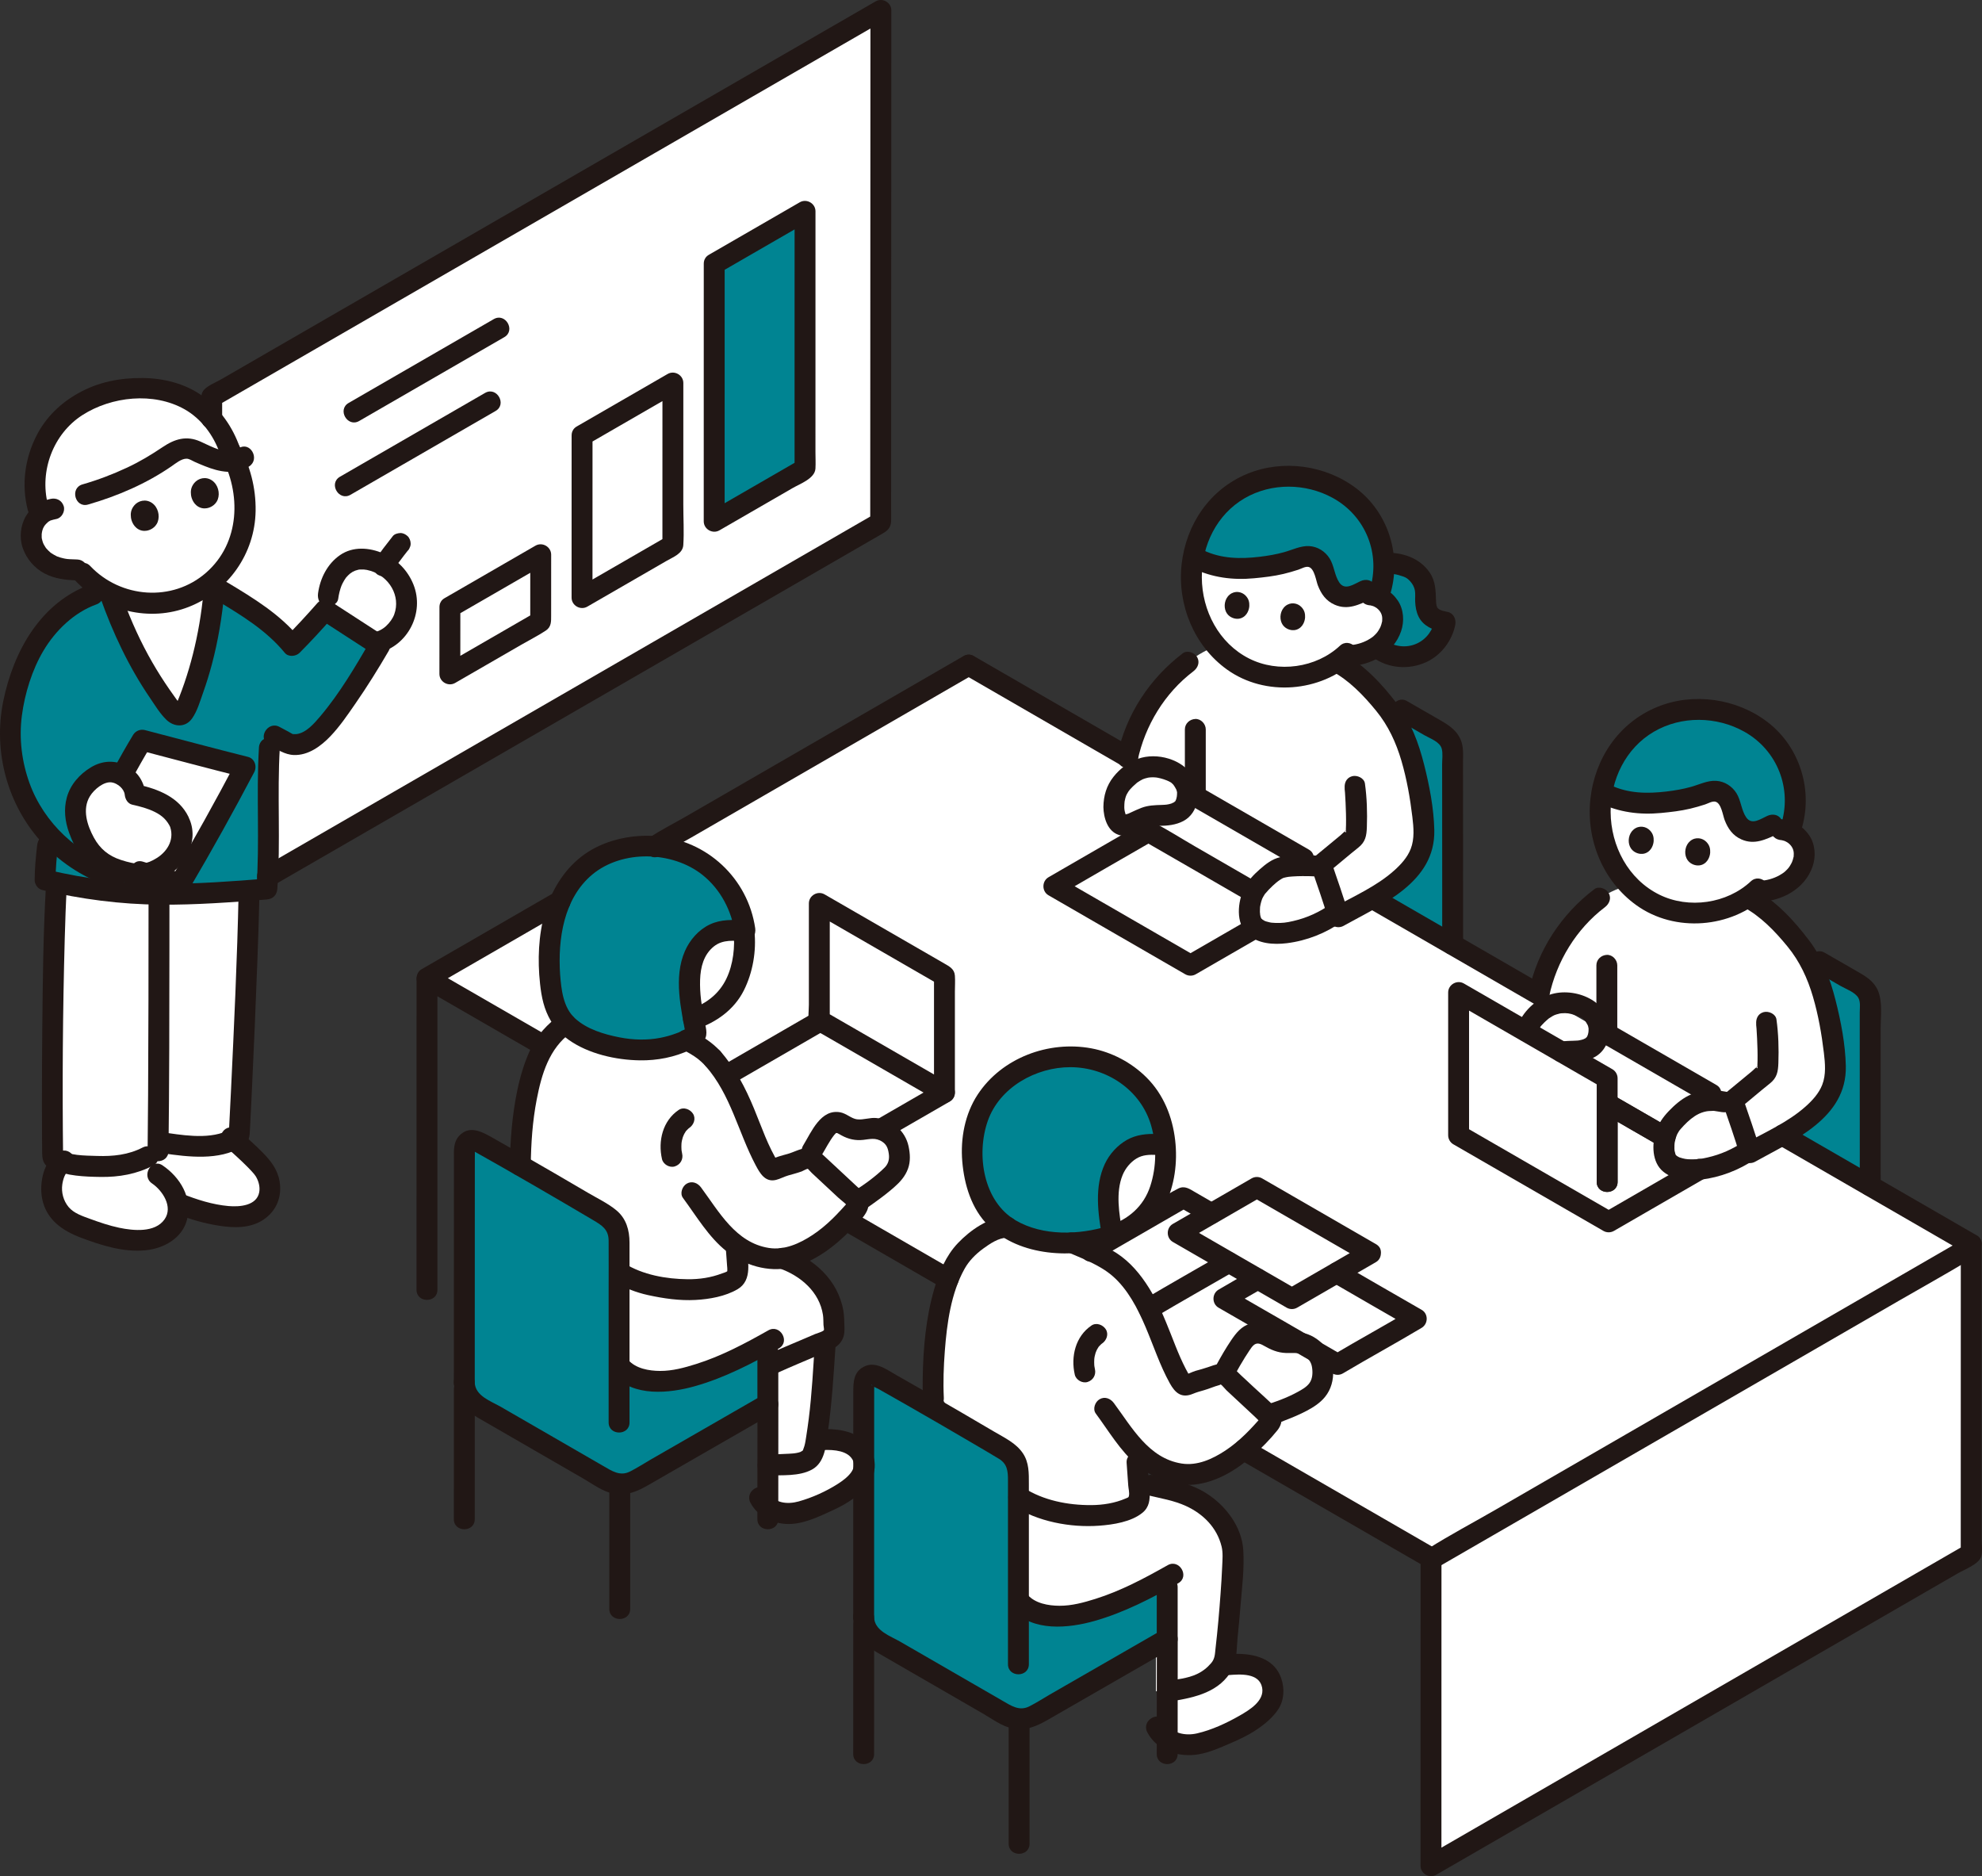 <svg id="b" xmlns="http://www.w3.org/2000/svg" width="379.472" height="359.163" viewBox="0 0 379.472 359.163"><rect x="0" y="0" width="379.472" height="359.163" fill="#333333" stroke="none"/><defs><style>.q{fill:#fcdc4a;}.q,.r,.s,.t{stroke-width:0px;}.r{fill:none;}.s{fill:#fff;}.t{fill:#211715;}</style></defs><g id="c"><g id="d"><path class="s" d="M168.65,6.952c0-1.683.001-3.337.002-4.958-33.999,19.632-93.207,53.822-128.115,73.982-.013,30.429-.033,72.814-.039,98.052,34.828-20.109,94.592-54.625,128.113-73.986.011-24.02.027-63.156.039-93.089Z"></path><g id="e"><path class="s" d="M377.404,296.919c0-6.19,0-32.869.005-58.726-29.568-17.08-100.431-58.002-151.668-87.591-15.937-9.203-29.975-17.31-40.276-23.27-29.043,16.789-70.638,40.824-103.722,59.93,52.055,30.051,175.729,101.469,192.241,111.003-.009,29.042-.009,58.62-.009,58.62v.283c.355-.204.71-.409.71-.409,2.87-1.652,86.339-49.893,102.718-59.354,0-.145,0-.307,0-.487Z"></path></g><g id="f"><path class="s" d="M228.855,152.4c6.645,3.837,13.595,7.851,20.72,11.966l-.092,1.352c1.249-.004,2.363.056,2.866.113l.754.085c.891,2.664,2.288,6.448,3.136,9.593,2.026-1.142,4.669-2.432,7.221-3.962,4.167-2.493,8.13-5.645,8.949-9.875.347-1.817.205-3.686-.027-5.521-.801-6.474-2.333-14.737-6.367-20.062-2.458-3.259-6.34-7.462-10.124-9.403,0,0-10.529-2.549-16.694-3.661-6.165-1.111-11.731,3.764-11.731,3.764-5.889,4.427-10.09,11.047-11.589,18.26l.357,3.417c2.267-1.908,5.238-2.334,8.88-.459.977.503,2.253,2.333,2.25,3.724l1.491.539"></path></g><path class="s" d="M236.836,93.925c6.405-3.976,14.909-3.643,21.271.877,6.212,4.414,8.433,12.638,5.772,19.473,1.369.614,2.461,1.895,2.704,3.418.332,2.078-.75,4.357-2.433,5.707-1.834,1.471-4.456,2.262-6.707,2.097-5.299,4.641-13.596,5.442-19.786,2.038-1.784-.981-3.381-2.287-4.727-3.812-6.367-7.205-6.479-19.146-.099-26.405,1.192-1.356,2.544-2.487,4.005-3.394Z"></path><path class="s" d="M322.567,169.305c-1.402-.246-2.766-.46-3.989-.613-6.227-.778-12.324,3.257-12.324,3.257-5.889,4.427-10.09,11.047-11.589,18.26l.357,3.417c2.267-1.908,5.238-2.334,8.88-.459.977.503,2.253,2.333,2.25,3.724,0,.05,0,.099-.001.148,7.357,4.247,14.549,8.4,21.435,12.377l-.231,1.246c.378-.02.737-.01,1.063.027l1.788.279,1.743.272c.891,2.653,2.248,6.347,3.078,9.428,2.026-1.142,4.669-2.432,7.221-3.962,4.167-2.493,8.13-5.645,8.949-9.875.347-1.817.205-3.686-.027-5.521-.801-6.474-2.333-14.737-6.367-20.062-2.458-3.259-6.34-7.462-10.124-9.403,0,0-6.377-1.534-12.113-2.541Z"></path><path class="s" d="M306.382,154.528c-.187,5.159,1.452,10.396,4.881,14.277,1.365,1.545,2.983,2.869,4.791,3.863,5.958,3.276,13.842,2.709,19.222-1.383.563-.428,1.258-.633,1.964-.675,1.987-.118,4.107-.883,5.665-2.133,1.706-1.369,2.803-3.679,2.466-5.785-.145-.909-.588-1.732-1.212-2.383-.812-.848-1.139-2.077-.866-3.219,1.539-6.434-.852-13.577-6.513-17.599-7.919-5.626-19.112-4.852-25.619,2.551-3.03,3.447-4.616,7.937-4.781,12.486Z"></path><path class="s" d="M86.138,116.232c0,.376-.007,12.305-.007,12.783.929-.536,16.795-9.699,17.39-10.042,0-.346.006-12.344.006-12.783-2.223,1.284-15.607,9.012-17.388,10.043Z"></path><path class="s" d="M111.441,83.363c0,.376-.007,30.565-.007,31.043.929-.536,16.795-9.699,17.39-10.042,0-.346.006-30.605.006-31.044-2.223,1.284-15.607,9.012-17.388,10.043Z"></path><path class="s" d="M24.078,81.993c11.502-3.451,18-.292,19.917,4.208.958,1.708,1.917,4,2.292,5.5.248.991.417,2.426.527,3.623.03.323.055.629.076.904.38,4.908-1.373,9.945-4.718,13.557-3.345,3.612-8.232,5.746-13.155,5.744-5.211-.002-10.38-2.398-13.722-6.409-2.231-.069-3.495-.046-5.332-.86-1.689-.749-3.134-2.183-3.72-3.992-.587-1.809-.212-3.97,1.092-5.314.857-.884,1.459-1.249,2.933-1.53,0,0-.939-8.513,6.728-12.263,1.876-.918,4.583-2.417,7.083-3.167Z"></path><path class="s" d="M42.128,82.301c-1.727-2.732-4.174-5.057-6.939-6.253-4.111-1.778-6.767-1.76-10.278-1.639-4.247.147-8.121,1.77-11.542,4.292-4.414,3.254-8.181,10.847-6.125,18.403,0,0,.154.565.416,1.527.704-.657,1.326-.964,2.606-1.209l6.061-2.763c4.392-1.24,8.723-3.141,12.744-5.281,1.859-.989,4.241-3.334,6.35-3.552,1.165-.12,2.326.662,3.36,1.087,1.423.585,2.903,1.224,4.442,1.408.436.052.884.061,1.323.017-.369-2.048-1.22-4.141-2.419-6.038Z"></path><path class="s" d="M40.949,113.487c-.727,7.887-2.553,15.457-5.276,21.876-.227.535-.474,1.082-.82,1.361-.762.615-1.627-.285-2.294-1.175-4.738-6.316-8.331-12.891-11.453-21.758l19.844-.304Z"></path><path class="s" d="M69.659,107.021c-.961-.054-1.91.098-2.775.518-4.86,2.358-4.723,10.631-3.25,10.178,2.752,1.783,5.504,3.566,8.255,5.35.187-.033.372-.08.552-.134,2.72-.816,4.842-3.294,5.315-6.093.473-2.8-.683-5.796-2.859-7.62-1.439-1.206-3.363-2.094-5.239-2.199Z"></path><path class="s" d="M9.93,226.724c.135-1.354.853-3.413,2.003-4.258.942.287,1.925.466,2.528.524,4.884.469,9.516.746,13.835-1.582l3.487-2.551c4.11.614,8.647.843,11.868-.273.365-.126.707-.276,1.036-.438,1.666,1.492,5.285,4.693,6.11,6.209.899,1.652,1.232,3.721.416,5.416-.758,1.575-2.399,2.59-4.105,2.965-1.707.375-3.486.189-5.208-.111-2.921-.509-5.164-1.18-7.961-2.338.126.905.128,1.98-.056,2.65-.474,1.729-1.471,2.666-3.028,3.556-1.683.961-3.961.998-5.893.858-3.001-.218-5.886-1.211-8.708-2.255-1.818-.672-3.732-1.449-4.856-3.029-1.202-1.69-1.674-3.278-1.469-5.342Z"></path><path class="s" d="M25.576,171.034c2.152.116,4.337.158,6.495.152.254,0,.505,0,.759-.001.038,0,.076,0,.114-.001,5.458-.018,10.734-.377,14.751-.701-.008.241-.011.373-.011.373-.233,11.4-1.383,37.319-1.898,46.628-.612.46-1.332.821-2.134,1.099-3.221,1.116-7.758.887-11.868.273l-3.487,2.551c-4.319,2.328-8.952,2.051-13.835,1.582-1.048-.101-3.244-.556-4.378-1.333-.156-12.441-.017-40.493.751-52.696,4.537,1.002,9.234,1.776,14.741,2.074Z"></path><path class="s" d="M19.16,155.637c2.259-3.467,5.051-9.017,8.055-13.948,7.05,1.845,13.446,3.563,19.726,5.131-3.947,7.509-8.087,14.958-12.414,22.315-2.021-.607-5.366-1.494-7.663-2.24l-7.704-11.258Z"></path><path class="s" d="M34.361,157.386c.137.3.244.603.312.904,1.276,5.62-4.976,9.53-8.559,9.03-7.032-.982-9.76-4.054-11.524-10.193-.436-2.836.04-5.484,2.523-7.564,1.859-1.557,3.512-2.086,5.023-1.645,2.357.688,3.605,2.323,3.743,4.206,2.122.46,4.386,1.166,6.276,2.47.893.616,1.713,1.715,2.205,2.793Z"></path><path class="s" d="M187.876,282.67c12.941-3.659,35.69,2.425,35.69,2.425,6.085,1.288,11.377,4.909,12.464,11.493.179,3.548-.821,14.992-1.365,19.454-.088.724-.039,1.473-.307,2.159-.275.704-.791,1.305-1.316,1.879-2.775,3.032-6.556,3.222-9.21,3.664l-2.522.024c.003-3.676.008-7.306.014-9.442.932-.576,1.498-1.587,1.498-2.688,0-1.881-.001-4.165-.001-5.588,0,0,0-1.502,0-3.713-5.424,3.006-10.393,5.401-16.773,6.785-1.444.313-3.83.365-5.289.133-2.053-.326-4.311-1.156-5.444-2.556,0,0-6.147-3.531-15.886-9.127l.458-.129s1.607-12.97,7.989-14.775Z"></path><path class="s" d="M229.262,264.407c-.686.196-1.317.4-1.869.68-.197.1-.42.188-.634.134-.245-.062-.402-.294-.533-.51-3.897-6.427-4.953-14.595-10.943-21.061-2.133-2.068-3.588-2.717-6.265-4.004-4.809-2.312-9.208-4.162-14.516-4.702-1.416-.144-2.868.094-4.253.587-2.667,1.232-5.845,3.589-7.395,6.521-3.607,6.824-4.16,17.231-4.194,22.391,7.622,14.496,11.704,19.462,17.391,22.758,1.127.66,3.565,1.62,4.835,1.9,5.81,1.34,10.93,1.57,15.639-.51.572-.24,1.143-.55,1.429-1.08.244-.46.202-1.02.168-1.55-.193-2.829-.404-5.658-.611-8.454.466.507.978,1.006,1.572,1.511,2.095,1.778,5.195,3.091,7.939,3.231,3.586.183,7.21-1.644,10.407-4.143,2.034-1.59,3.797-3.491,5.499-5.433.203-.232.416-.486.439-.794.033-.428-.308-.783-.622-1.076-2.649-2.468-5.298-4.936-7.948-7.404-.183-.171-.465-.257-.706-.329-.364-.108-.815-.01-1.025.086-1.341.614-2.65.922-3.805,1.252Z"></path><path class="s" d="M241.879,319.852c-.572-.472-1.239-.813-2.017-.999-1.509-.362-3.776-.337-5.809-.044-.279.454-.642.87-1.01,1.271-2.901,3.17-6.901,3.234-9.564,3.726-.003,3.208-.006,6.457-.008,9.086,1.251.8,2.804,1.196,4.301,1.139,1.987-.077,3.88-.822,5.717-1.583,3.266-1.353,6.608-2.864,8.944-5.518.212-.241.417-.497.602-.765.558-.805.738-1.679.674-2.641-.045-.686-.218-1.64-.583-2.222-.356-.567-.768-1.055-1.248-1.451Z"></path><path class="s" d="M118.855,261.745c1.133,1.4,3.392,2.23,5.444,2.556,1.459.232,3.845.18,5.289-.133,6.634-1.439,11.743-3.971,17.423-7.147,0,1.415,0,2.954,0,4.458l.504-.243c3.102-1.423,7.623-3.258,11.011-4.764.75-.333,1.216-1.094,1.18-1.914-.043-.988-.089-1.964-.137-2.924-1.088-6.584-6.379-10.206-12.464-11.493l-28.84-3.614.59,25.22Z"></path><path class="s" d="M147.209,288.674c-.068-.045-.135-.091-.201-.139.002-2.302.005-5.159.007-8.073,1.287-.053,2.653-.1,3.837-.159,1.473-.073,3.051-.184,4.208-1.098.35-.276.85-1.52,1.049-2.565.049-.298.097-.595.144-.892,1.316-.388,4.466.039,5.763.35,1.284.308,2.331,1.315,3.032,2.434.328.524.384,1.113.425,1.73.057.865-.103,1.687-.605,2.41-.167.241-.351.471-.542.688-2.1,2.386-5.104,3.744-8.04,4.96-1.652.684-3.354,1.354-5.14,1.423-1.374.053-2.799-.319-3.938-1.069Z"></path><path class="s" d="M155.984,277.184c.049-.183.092-.367.125-.545.745-4.523,1.232-8.94,1.608-13.837.125-1.63.17-3.984.284-5.615l.035-.501c-3.322,1.462-7.566,3.192-10.522,4.548l-.503.231c.002,2.755.005,5.099.005,7.38,0,2.961-.003,7.351-.005,11.617,1.287-.053,2.655-.1,3.84-.159,1.473-.073,3.051-.184,4.208-1.098.29-.229.684-1.125.923-2.02Z"></path><path class="s" d="M147.008,223.134c.061.104.123.207.185.31.131.216.288.449.533.51.214.054.437-.034.634-.134,1.481-.752,3.537-.953,5.674-1.932.21-.096.661-.194,1.025-.086.24.071.522.158.706.329,2.649,2.468,5.298,4.936,7.948,7.404.314.293.654.648.622,1.076-.023.307-.236.562-.439.794-1.701,1.942-3.464,3.843-5.499,5.433-3.197,2.499-6.822,4.326-10.407,4.143-2.385-.122-5.038-1.129-7.062-2.562.104,1.432.206,2.868.304,4.303.034.53.076,1.09-.168,1.55-.286.53-.858.84-1.429,1.08-4.708,2.08-9.829,1.85-15.639.51-1.27-.28-3.708-1.24-4.835-1.9-4.088-2.37-13.869-7.036-18.144-13.992-1.347-2.193-1.391-8.608-1.159-12.461.39-5.284,1.414-11.899,3.964-16.724,1.55-2.932,4.728-5.289,7.395-6.521,1.193-.664,2.837-.731,4.253-.587,5.308.541,9.708,2.39,14.516,4.702,2.677,1.287,4.132,1.936,6.265,4.004.089.096.178.193.265.291,5.664,6.315,6.804,14.18,10.494,20.461Z"></path><g id="g"><path class="q" d="M278.108,143.868c0-1.445-.766-2.767-2.018-3.488-2.667-1.535-7.533-4.336-12.426-7.153.869.981,1.669,1.958,2.351,2.863,4.034,5.325,5.565,13.588,6.367,20.062.232,1.834.374,3.704.027,5.521-.819,4.23-4.782,7.382-8.949,9.875-.198.119-.397.233-.595.349v.144c4.058,2.344,8.146,4.704,12.241,7.069,1.006.581,2.013,1.163,3.02,1.744-.005-11.473-.013-30.418-.016-36.985Z" style="fill: rgb(0, 132, 146);"></path><path class="q" d="M358.063,192.028c0-1.445-.766-2.768-2.018-3.488-2.282-1.314-6.176-3.555-10.318-5.939,3.347,5.303,4.707,12.76,5.443,18.711.232,1.834.374,3.704.027,5.521-.819,4.23-4.782,7.382-8.949,9.875-.337.202-.675.399-1.013.593,2.563,1.48,5.062,2.924,7.49,4.326,3.255,1.88,6.38,3.685,9.354,5.403-.006-11.561-.013-28.799-.016-35.001Z" style="fill: rgb(0, 132, 146);"></path><path class="q" d="M238.25,93.134c-2.006,1.007-3.851,2.401-5.419,4.186-2.302,2.619-3.758,5.846-4.381,9.241,4.891,2.797,9.47,2.501,14.225,1.827,1.779-.158,4.357-.876,6.563-1.664,1.635-.584,3.248.117,3.926,1.819.361.907.76,2.179,1.23,3.379.775,1.978,3.062,2.89,4.996,2.01l.385-.175c1.241.063,2.514.128,2.514.128,2.053.105,3.963,1.73,4.296,3.808.332,2.078-.75,4.357-2.433,5.707-.199.159-.407.311-.622.454.77.635,1.638,1.134,2.578,1.452,1.846.629,3.908.553,5.717-.179.342-.144.679-.311.998-.493,2.008-1.175,3.458-3.257,3.871-5.547-1.082-.25-2.237-.549-2.946-1.395-.964-1.128-.792-2.792-.813-4.267-.031-1.615-.869-3.055-2.086-4.103-1.393-1.206-4.415-1.586-5.802-1.481,0,0-.026.002-.066.005-.144-5.026-2.535-9.964-6.872-13.045-5.904-4.194-13.653-4.783-19.857-1.669Z" style="fill: rgb(0, 132, 146);"></path><path class="q" d="M310.656,142.645c-1.344,1.672-2.37,3.56-3.081,5.564s.344,4.242,2.387,4.85c3.573,1.062,7.038.769,10.602.264,1.779-.158,4.357-.876,6.563-1.664,1.635-.584,3.248.117,3.926,1.819.361.907.76,2.179,1.23,3.379.775,1.978,3.062,2.89,4.996,2.01l.077-.035c1.241-.565,2.692-.405,3.78.417h0s.557.421,1.121.847c3.255-7.085,1.086-15.942-5.476-20.604-7.919-5.626-19.112-4.852-25.619,2.551-.174.198-.343.399-.507.603Z" style="fill: rgb(0, 132, 146);"></path><path class="q" d="M136.743,50.494c0,.376-.007,48.826-.007,49.304.929-.536,16.795-9.699,17.39-10.042,0-.346.006-48.865.006-49.304-2.223,1.284-15.607,9.012-17.388,10.043Z" style="fill: rgb(0, 132, 146);"></path><path class="q" d="M62.23,116.804c-1.781,2.028-4.044,4.517-6.29,6.758-1.316-1.639-2.889-3.118-4.624-4.497-3.082-2.448-6.678-4.579-10.268-6.727-.65,8.299-2.519,16.295-5.374,23.024-.227.535-.474,1.082-.82,1.361-.763.615-1.627-.285-2.294-1.175-4.817-6.422-8.451-13.111-11.604-22.207-3.627-.455-9.329,3.714-11.752,6.552-1.189,1.393-2.55,3.387-3.358,5.03-1.386,2.817-2.164,5.351-2.956,8.389-1.837,7.047-.865,14.784,2.656,21.158,1.057,1.914,2.341,3.698,3.808,5.318-.15,1.279-.236,2.002-.236,2.002,0,0-.484,4.067-.484,6.667,5.233,1.244,10.541,2.232,16.943,2.578,9.682.523,20.049-.406,25.518-.844.314-4.092.207-22.707.484-27.107l.164-2.609.753.402,2.785,1.487c4.187,1.298,8.194-4.679,9.928-7.099,2.693-3.757,5.164-7.679,7.489-11.673-3.489-2.262-6.978-4.524-10.467-6.785ZM34.527,169.135c-1.724-.517-4.407-1.238-6.585-1.903-.647.125-1.271.165-1.828.087-7.032-.982-9.76-4.054-11.524-10.193-.436-2.836.041-5.484,2.523-7.564,1.859-1.557,3.512-2.086,5.023-1.645.449.131.845.306,1.213.501,1.228-2.208,2.524-4.528,3.865-6.73,7.05,1.845,13.446,3.563,19.726,5.131-3.947,7.509-8.087,14.958-12.414,22.315Z" style="fill: rgb(0, 132, 146);"></path><path class="q" d="M222.823,306.052s0-.876,0-2.269l-2.268-.216c-4.582,2.428-9.023,4.367-14.505,5.556-1.444.313-3.83.365-5.289.133-2.053-.326-4.311-1.156-5.444-2.556,0,0-.121-.069-.332-.191v-24.448c0-1.808-.96-3.472-2.512-4.4-6.528-3.904-18.48-10.832-24.592-14.224-1.136-.624-2.512.192-2.512,1.488,0,4.67-.007,18.552-.012,30.433h0s0,14.259,0,14.259c0,1.813.958,3.476,2.528,4.382,7.089,4.094,19.582,11.309,24.991,14.433,1.41.814,3.714.815,5.124,0,4.431-2.56,16.832-9.682,23.326-13.421,0-.239.001-.475.002-.686.932-.576,1.498-1.587,1.498-2.688,0-1.881-.001-4.165-.001-5.588Z" style="fill: rgb(0, 132, 146);"></path><path class="q" d="M197.073,203.914c-1.127.484-2.219,1.075-3.261,1.772-2.09,1.399-3.919,3.205-5.221,5.366-2.453,4.072-2.912,9.13-2.007,13.797.577,2.977,1.729,5.926,3.825,8.118,5.372,5.614,15.213,5.817,22.184,3.701.024-.007.049-.015.073-.022.106-.033.211-.066.317-.101-.622-3.473-1.141-7.346-.36-10.841.431-1.927,1.443-3.633,2.947-4.912,2.127-1.808,4.159-1.893,7.516-1.59-.311-4.004-1.65-7.866-4.377-10.88-.404-.446-.831-.87-1.279-1.272-5.652-5.075-13.615-6.029-20.356-3.136Z" style="fill: rgb(0, 132, 146);"></path><path class="q" d="M144.087,258.611c-4.579,2.427-9.02,4.368-14.499,5.557-1.444.313-3.83.365-5.289.133-2.053-.326-4.311-1.156-5.444-2.556l-.13-5.548-.199-.04v-19.051c0-1.808-.96-3.472-2.512-4.4-6.528-3.904-18.48-10.832-24.592-14.224-1.136-.624-2.512.192-2.512,1.488,0,4.635-.007,18.346-.012,30.167h-.004s0,14.525,0,14.525c0,1.813.958,3.476,2.528,4.382,7.089,4.094,19.582,11.309,24.991,14.433,1.41.814,3.714.815,5.124,0,4.989-2.882,20.085-11.55,25.474-14.659v-9.931l-2.924-.278Z" style="fill: rgb(0, 132, 146);"></path><path class="q" d="M113.817,164.673c-.857.528-1.615,1.113-2.302,1.741-3.583,3.278-5.167,7.833-5.647,10.55-1.16,6.565-.689,10.2-.103,13.7.266,1.592,1.137,3.545,1.958,4.667.926,1.264,2.941,2.651,4.375,3.282,8.727,3.839,15.81,2.256,19.099.607.755-.379,1.612-.675,2.084-1.348-.719-3.969-1.854-8.969-.875-13.353.416-1.863,1.395-3.513,2.85-4.75,2.086-1.773,4.077-1.833,7.406-1.525-.599-4.431-2.793-8.645-6.126-11.633-4.685-4.199-11.059-5.429-17.155-4.105-2.252.489-4.06,1.238-5.565,2.166Z" style="fill: rgb(0, 132, 146);"></path></g></g><g id="h"><path class="t" d="M347.324,185.828c1.683.971,3.369,1.938,5.053,2.907,1.041.599,2.796,1.204,3.418,2.287.457.796.268,1.959.268,2.856,0,1.137,0,2.274,0,3.411.002,6.303.005,12.605.007,18.908.001,3.608.002,7.216.002,10.825,0,2.574,4,2.578,4,0,0-6.938-.003-13.875-.006-20.813-.001-3.07-.002-6.14-.003-9.209,0-2.346.426-5.267-.553-7.449-.831-1.85-2.458-2.739-4.134-3.704-2.011-1.158-4.024-2.312-6.034-3.471-2.234-1.288-4.251,2.167-2.019,3.454h0Z"></path><path class="t" d="M267.364,137.668c1.798,1.034,3.597,2.067,5.395,3.101,1.093.629,2.925,1.232,3.278,2.578.237.904.069,2.053.07,2.987.001,1.242.003,2.485.004,3.727.006,6.601.009,13.203.011,19.804.001,3.662.002,7.324.002,10.986,0,2.574,4,2.578,4,0,0-7.02-.003-14.041-.007-21.061-.002-3.34-.004-6.681-.007-10.021-.001-1.261-.002-2.522-.004-3.782-.001-1.271.121-2.644-.265-3.87-.671-2.13-2.275-3.197-4.111-4.254-2.115-1.218-4.231-2.432-6.347-3.648-2.235-1.285-4.252,2.17-2.019,3.454h0Z"></path><g id="i"><path class="t" d="M295.675,188.678c-10.601-6.122-21.201-12.244-31.802-18.365-2.233-1.29-4.25,2.166-2.019,3.454,10.601,6.122,21.201,12.244,31.802,18.365,2.233,1.29,4.25-2.166,2.019-3.454h0Z"></path></g><path class="t" d="M241.043,169.104c-4.095-2.365-8.191-4.731-12.286-7.096-2.587-1.494-5.136-3.136-7.795-4.499-1.79-.918-4.286,1.219-5.793,2.09-2.813,1.625-5.627,3.25-8.44,4.876-1.995,1.153-3.994,2.298-5.984,3.459-1.292.754-1.302,2.702,0,3.454,7.344,4.238,14.684,8.483,22.027,12.723,1.384.799,2.768,1.599,4.153,2.397.623.359,1.396.361,2.019,0,4.159-2.41,8.327-4.805,12.49-7.21,2.228-1.287.216-4.745-2.019-3.454-4.163,2.405-8.331,4.8-12.49,7.21h2.019c-7.443-4.288-14.878-8.592-22.316-12.888-1.288-.744-2.576-1.488-3.864-2.232v3.454c6.025-3.515,12.078-6.983,18.12-10.47h-2.019c6.73,3.862,13.441,7.759,20.16,11.64,2.233,1.29,4.25-2.165,2.019-3.454h0Z"></path><path class="t" d="M226.456,125.062c-6.316,4.796-10.851,11.668-12.508,19.456-.225,1.056.312,2.162,1.397,2.46.996.274,2.234-.336,2.46-1.397,1.427-6.704,5.186-12.901,10.67-17.065.859-.652,1.309-1.724.718-2.736-.495-.846-1.871-1.375-2.736-.718h0Z"></path><path class="t" d="M226.855,139.635v12.636c0,1.046.92,2.048,2,2s2-.879,2-2v-12.636c0-1.046-.92-2.048-2-2s-2,.879-2,2h0Z"></path><path class="t" d="M257.472,151.059c-.12-.85.027.488.043.72.044.623.078,1.247.107,1.871.066,1.413.114,2.83.087,4.245-.006.292-.013.584-.03.876-.014.234.114.754-.007.314.185.673-.57-.157.123-.092-.213-.02-.954.755-1.132.899-1.713,1.39-3.383,2.831-5.103,4.212-.519.417-.717,1.333-.514,1.946,1.098,3.327,2.336,6.608,3.263,9.99.347,1.264,1.815,1.823,2.938,1.195,7.374-4.122,17.578-8.327,17.364-18.317-.089-4.182-.942-8.572-1.969-12.618-1.016-4.003-2.494-8.042-5.008-11.361-2.921-3.857-6.408-7.689-10.735-9.98-2.274-1.204-4.297,2.248-2.019,3.454,3.403,1.802,6.168,4.693,8.584,7.645,2.328,2.846,3.825,6.08,4.855,9.595,1.024,3.497,1.659,7.113,2.09,10.727.241,2.02.442,4.191-.315,6.13-.638,1.634-1.871,2.98-3.159,4.132-3.419,3.058-7.74,4.922-11.706,7.139l2.938,1.195c-.927-3.381-2.165-6.663-3.263-9.99l-.514,1.946c1.908-1.533,3.752-3.145,5.669-4.667,1.377-1.093,1.581-2.251,1.64-3.914.097-2.758.018-5.62-.369-8.356-.151-1.071-1.515-1.657-2.46-1.397-1.151.316-1.548,1.386-1.397,2.46h0Z"></path><path class="t" d="M215.258,154.483c.004-.353.018-.704.055-1.055-.035.335-.002.016.012-.047.039-.182.073-.363.121-.542.031-.115.065-.23.102-.344-.003.01.205-.523.087-.252s.126-.238.122-.23c.082-.153.171-.302.265-.448.064-.098.131-.194.199-.29-.249.35.109-.124.139-.158.167-.191.344-.373.525-.55.245-.239.501-.464.761-.685.484-.412-.153.095.15-.113.162-.112.326-.219.496-.319.14-.082.286-.154.428-.232.331-.184.145-.071.054-.034.3-.122.614-.215.93-.287.128-.029.257-.055.387-.076-.409.065.243-.011.268-.012.349-.016.7-.007,1.047.029-.298-.031.166.029.233.042.189.037.376.079.562.127.394.103.787.226,1.163.38.247.101.502.217.738.35.093.052.418.329.101.041.134.122.257.253.386.381.251.248.12.133.058.052.104.135.195.28.283.425.09.147.17.298.251.45.193.367.068.164.038.081.065.183.12.369.157.559-.021-.106.009-.341-.016.007-.008.12-.003.243-.008.364-.003.062-.075.695-.027.403.038-.238-.091.353-.123.474-.04.149-.248.48.005.035-.022.038-.123.209-.121.232.005.044-.11.168-.136.216.277-.523.133-.048-.003-.019-.026.005-.177.166-.18.17.328-.364.155-.101-.001-.014-.147.082-.751.294-.243.146-.236.069-.463.151-.704.205-.157.036-.697.116-.266.064-.359.044-.72.067-1.081.079-1.364.043-2.643.068-3.938.563-.707.27-1.392.591-2.077.911-.124.058-.247.116-.372.172-.09.041-.563.194-.092.043-.217.07-.538.123-.728.232-.223.128.497-.031.103-.01-.184.01-.477-.08.077.032-.303-.061.122.061.162.082-.174-.108-.137-.074.112.105-.114-.123-.122-.122-.024.004l.068.094c-.06-.085-.115-.173-.166-.265-.199-.35.031.213-.141-.335-.146-.463-.193-.774-.201-1.232-.02-1.08-.905-2-2-2-1.069,0-2.02.915-2,2,.037,2.025.767,4.618,2.914,5.334,1.476.493,2.908-.149,4.232-.766.311-.145.623-.288.934-.434.525-.247-.371.126.179-.077.17-.063.338-.129.51-.186.345-.114.699-.211,1.059-.267-.453.071.143.005.201.003.199-.005.399.005.599.005,1.592.002,3.249-.165,4.678-.92,2.995-1.583,3.48-5.75,1.878-8.473-1.977-3.36-6.942-4.738-10.545-3.447-1.854.664-3.488,1.911-4.708,3.453-1.338,1.691-1.902,3.628-1.929,5.774-.013,1.081.929,2,2,2,1.095,0,1.987-.915,2-2Z"></path><path class="t" d="M254.989,172.944c-2.285,1.637-4.694,2.759-7.416,3.38-1.274.29-2.022.4-3.398.356-.246-.008-.491-.029-.736-.048-.089-.007-.388-.069.008.003-.112-.02-.224-.038-.335-.061-.213-.044-.425-.096-.632-.161-.124-.038-.245-.085-.368-.127-.22-.075.298.195,0-.009-.082-.056-.632-.384-.395-.215.235.168-.192-.19-.249-.246-.184-.185.232.412.013-.002-.043-.081-.158-.33-.004.046-.112-.273-.177-.563-.234-.851.076.387-.022-.348-.024-.442-.007-.278.002-.556.023-.832.032-.411.018-.201.005-.107.025-.179.063-.357.103-.533.072-.318.161-.633.273-.94.071-.194.095-.252.291-.589.07-.121.145-.238.222-.354.208-.316-.284.33.103-.139.441-.534.927-1.034,1.433-1.507.437-.409.876-.789,1.366-1.113.132-.087.265-.173.402-.252-.028.016.553-.275.171-.11-.293.126-.017.01.062-.01.117-.029.231-.067.348-.095.267-.065.538-.111.81-.15-.393.055-.069.011.009.005.19-.014.379-.036.569-.05.655-.049,1.312-.069,1.968-.073.989-.006,1.988.007,2.973.112,1.076.115,2-1.001,2-2,0-1.177-.921-1.885-2-2-2.35-.25-4.929-.239-7.242.264-1.506.328-2.753,1.302-3.887,2.3-1.155,1.017-2.336,2.22-3.007,3.621-1.252,2.613-1.7,6.7.664,8.86,1.979,1.809,4.97,1.999,7.503,1.685,3.809-.471,7.507-1.929,10.628-4.164.877-.628,1.299-1.743.718-2.736-.507-.867-1.854-1.35-2.736-.718h0Z"></path><path class="t" d="M265.046,109.843c1.335-.081,2.354.068,3.642.531.527.189.878.423,1.32.92s.774,1.088.888,1.745.019,1.43.051,2.122c.047,1.004.209,1.992.66,2.899.885,1.782,2.728,2.529,4.553,2.958l-1.397-2.46c-.393,1.991-1.564,3.733-3.442,4.612-2.153,1.008-4.521.598-6.409-.748-.88-.627-2.226-.155-2.736.718-.587,1.004-.165,2.108.718,2.736,2.974,2.12,6.901,2.392,10.194.868,2.83-1.31,4.931-4.077,5.533-7.123.203-1.028-.283-2.199-1.397-2.46-.613-.144-1.468-.263-1.903-.692-.327-.323-.361-.933-.38-1.441-.071-1.955-.067-3.741-1.219-5.433-1.916-2.816-5.357-3.952-8.677-3.751-1.078.065-2,.872-2,2,0,1.032.916,2.066,2,2h0Z"></path><path class="t" d="M266.077,114.061c2.381-7.416-.157-15.806-6.365-20.541-5.871-4.478-14.075-5.639-20.917-2.813-7.216,2.981-11.74,9.722-12.57,17.385s2.381,15.558,8.703,20.086c7.298,5.228,17.92,4.361,24.431-1.721,1.885-1.761-.948-4.585-2.828-2.828-4.543,4.244-11.829,5.247-17.381,2.435-5.788-2.931-9.019-9.158-9.05-15.522-.03-6.111,2.852-12.074,8.234-15.182,5.118-2.956,11.64-2.874,16.799-.058,6.347,3.465,9.301,10.799,7.087,17.695-.789,2.457,3.072,3.509,3.857,1.063h0Z"></path><path class="t" d="M262.288,115.885c.465.033-.303-.101.11.011.156.043.315.074.469.124.179.058.419.2.123.04.143.078.288.149.427.234.14.086.388.284.125.065.125.104.247.212.362.328s.224.236.327.363c-.283-.348.008.038.061.127.084.14.159.284.229.431-.196-.412-.004.029.026.135.045.159.08.32.107.483-.077-.463-.014.038-.012.148.003.172-.01.342-.017.514-.018.458.087-.256-.028.152-.047.168-.079.34-.129.507-.019.063-.227.621-.141.422.091-.211-.137.267-.166.321-.084.157-.174.31-.27.46-.033.052-.335.475-.204.306s-.202.228-.244.273c-.12.13-.245.254-.375.374-.046.043-.426.355-.278.244.145-.11-.276.187-.333.224-.159.104-.321.202-.486.296-1.171.665-2.562,1.025-3.808,1.055-1.045.026-2.049.902-2,2,.048,1.062.88,2.027,2,2,4.305-.106,8.621-2.446,10.081-6.659.663-1.914.523-4.205-.63-5.908-1.235-1.824-3.134-2.912-5.327-3.067-1.046-.074-2.046.973-2,2,.051,1.147.88,1.921,2,2h0Z"></path><path class="t" d="M239.192,116.028c-.007.128-.087,1.405-1.133,2.092-.686.45-1.374.339-1.591.301-.167-.03-1.251-.242-1.749-1.318-.472-1.019-.258-2.467.701-3.262.995-.824,2.308-.595,3.05.168.668.687.745,1.369.722,2.019Z"></path><path class="t" d="M249.869,118.208c-.007.128-.087,1.405-1.133,2.092-.686.45-1.374.339-1.591.301-.167-.03-1.251-.242-1.749-1.318-.472-1.019-.258-2.467.701-3.262.995-.824,2.308-.595,3.05.168.668.687.745,1.369.722,2.019Z"></path><path class="r" d="M228.75,108.805c.983.382,8.22.098,12.79-.758,2.476-.464,5.302-1.428,7.722-2.573.807-.382,1.766-.243,2.431.353,2.013,1.805,3.654,4.029,4.793,6.486.52,1.122,1.841,1.629,2.958,1.096.617-.294,1.279-.494,1.957-.586"></path><path class="t" d="M228.407,108.805c3.715,1.772,7.626,2.281,11.704,1.895,1.875-.177,3.783-.392,5.618-.829.959-.229,1.907-.505,2.844-.81.567-.184,1.381-.684,1.988-.522,1.107.295,1.403,2.611,1.749,3.513.633,1.652,1.564,2.985,3.233,3.715,2.513,1.099,4.672-.024,6.947-1.059.983-.447,1.223-1.872.718-2.736-.591-1.01-1.749-1.167-2.736-.718-1.323.602-2.981,1.851-4.059.247-.909-1.353-.968-3.198-1.842-4.594-.849-1.355-2.288-2.27-3.894-2.365-1.652-.097-3.24.721-4.804,1.157-1.552.433-3.1.696-4.697.886-3.683.438-7.341.392-10.75-1.234-2.312-1.103-4.344,2.345-2.019,3.454h0Z"></path><path class="t" d="M294.222,198.053c.027-.1.055-.199.085-.297.013-.04.149-.436.071-.235-.035.089.145-.298.195-.389.112-.204.237-.399.368-.591-.002.003.197-.257.089-.122-.085.106.153-.17.178-.197.325-.363.679-.699,1.047-1.018.086-.074.172-.148.26-.22.256-.208-.208.141.062-.043.186-.126.372-.251.567-.363.083-.048.167-.093.251-.137.043-.022.398-.196.191-.102-.125.057.293-.107.382-.135.213-.068.432-.111.646-.172.014-.004.329-.066.116-.03-.199.033.183-.018.221-.021,1.064-.08,1.533.01,2.544.331.461.146.853.301,1.279.526.143.076.498.346.202.083.152.135.296.276.432.427.032.036.265.336.139.163-.116-.159.065.107.069.113.1.17.201.341.301.511.026.045.165.349.044.056.036.088.066.179.096.27.048.151.109.646.091.262.009.204.005.409-.007.613-.005.081-.064.57-.021.307.045-.278-.06.25-.08.327-.023.086-.187.561-.076.283.117-.292-.091.151-.13.223-.14.259-.189.15.022-.006-.096.071-.229.204-.302.301-.112.149.137-.112.163-.123-.074.03-.139.098-.21.136-.205.111-.508.195-.111.084-.18.051-.354.125-.536.175-.171.046-.344.079-.517.116-.078.017-.157.025-.234.04.449-.087.058-.009-.048,0-1.208.089-2.405.005-3.598.265-1.056.229-1.672,1.46-1.397,2.46.3,1.091,1.401,1.627,2.46,1.397.456-.099,1.004-.056,1.535-.067.655-.014,1.302-.077,1.951-.173.892-.132,1.798-.393,2.568-.875,1.82-1.138,2.625-3.22,2.575-5.314-.134-5.607-7.286-8.19-11.872-6.312-2.727,1.117-5.126,3.538-5.917,6.41-.684,2.485,3.174,3.546,3.857,1.063h0Z"></path><path class="t" d="M305.245,170.222c-6.316,4.796-10.851,11.668-12.508,19.456-.225,1.056.312,2.162,1.397,2.46.996.274,2.234-.336,2.46-1.397,1.427-6.704,5.186-12.901,10.67-17.065.859-.652,1.309-1.724.718-2.736-.495-.846-1.871-1.375-2.736-.718h0Z"></path><path class="t" d="M305.644,184.795v13.301c0,1.046.92,2.048,2,2s2-.879,2-2v-13.301c0-1.046-.92-2.048-2-2s-2,.879-2,2h0Z"></path><path class="t" d="M344.833,159.003c2.412-7.509-.161-16.004-6.448-20.796-5.915-4.509-14.2-5.703-21.102-2.868-7.349,3.019-11.952,9.851-12.79,17.651s2.423,15.721,8.81,20.304c7.38,5.297,18.144,4.413,24.729-1.74,1.885-1.761-.948-4.586-2.828-2.828-4.564,4.265-11.884,5.318-17.495,2.551-5.967-2.943-9.303-9.312-9.339-15.833-.034-6.175,2.871-12.214,8.296-15.375,5.272-3.072,12.003-2.957,17.297.004,6.337,3.545,9.235,10.954,7.015,17.867-.789,2.457,3.072,3.508,3.857,1.063h0Z"></path><path class="t" d="M341.019,160.832c.466.033-.295-.1.119.012.158.043.319.075.476.125.172.055.429.204.132.043.145.078.292.151.433.237.133.082.397.289.132.07.127.105.25.215.367.332s.227.239.331.367c-.278-.344.014.048.066.134.085.142.161.288.232.437-.192-.407,0,.04.029.143.046.161.082.325.109.49-.075-.457-.013.05-.011.157.003.174-.01.347-.017.521-.019.458.086-.247-.029.161-.048.17-.08.344-.131.514-.019.065-.226.622-.144.431.087-.203-.14.274-.169.328-.085.159-.177.314-.274.466-.034.053-.335.475-.209.312s-.207.233-.25.279c-.122.131-.249.258-.38.379-.048.044-.425.355-.285.249.137-.104-.281.19-.34.229-.161.105-.326.205-.493.3-1.192.676-2.603,1.042-3.873,1.073-1.045.026-2.049.902-2,2,.048,1.062.88,2.027,2,2,4.35-.107,8.716-2.471,10.191-6.73.67-1.933.529-4.247-.635-5.967-1.246-1.84-3.163-2.939-5.375-3.095-1.046-.074-2.046.973-2,2,.051,1.147.88,1.921,2,2h0Z"></path><path class="t" d="M316.61,161.003c-.008.13-.089,1.424-1.148,2.12-.695.456-1.393.344-1.612.305-.169-.03-1.268-.246-1.773-1.336-.479-1.033-.262-2.5.71-3.306,1.008-.836,2.339-.603,3.091.17.677.696.755,1.388.732,2.047Z"></path><path class="t" d="M327.431,163.214c-.008.13-.089,1.424-1.148,2.12-.695.456-1.393.344-1.612.305-.169-.03-1.268-.246-1.773-1.336-.479-1.033-.262-2.5.71-3.306,1.008-.836,2.339-.603,3.091.17.677.696.755,1.388.732,2.047Z"></path><path class="t" d="M306.296,153.74c3.715,1.772,7.626,2.281,11.704,1.895,1.875-.177,3.783-.392,5.618-.829.959-.229,1.907-.505,2.844-.81.567-.184,1.381-.684,1.988-.522,1.107.295,1.403,2.611,1.749,3.513.633,1.652,1.564,2.985,3.233,3.715,2.513,1.099,4.672-.024,6.947-1.059.983-.447,1.223-1.872.718-2.736-.591-1.01-1.749-1.167-2.736-.718-1.323.602-2.981,1.851-4.059.247-.909-1.353-.968-3.198-1.842-4.594-.849-1.355-2.288-2.27-3.894-2.365-1.652-.097-3.24.721-4.804,1.157-1.552.433-3.1.696-4.697.886-3.683.438-7.341.392-10.75-1.234-2.312-1.103-4.344,2.345-2.019,3.454h0Z"></path><path class="t" d="M309.704,226.251v-14.96l-3.009,1.727c3.701,2.141,7.402,4.281,11.11,6.41,2.236,1.284,4.253-2.171,2.019-3.454-3.708-2.129-7.409-4.269-11.11-6.41-1.312-.759-3.009.206-3.009,1.727v14.96c0,2.574,4,2.578,4,0h0Z"></path><path class="t" d="M333.899,218.524c-2.188,1.474-4.429,2.478-6.991,3.06-1.128.256-1.753.356-3.001.356-.251,0-.502-.007-.752-.024-.118-.008-.789-.108-.352-.028-.456-.084-.89-.198-1.329-.348-.269-.092.306.163.068.024-.083-.048-.171-.087-.255-.134-.081-.046-.157-.104-.239-.147-.235-.125.267.248.077.067-.112-.108-.224-.212-.333-.324.431.443.029.105.062.056-.042.063-.23-.658-.06-.094-.067-.223-.125-.444-.178-.671-.018-.077-.037-.377-.007-.023-.011-.129-.021-.258-.026-.388-.009-.235-.006-.471.007-.705.007-.138.018-.275.033-.412.015-.142.015-.138,0,.012l.038-.208c.064-.276.122-.552.207-.823.021-.067.294-.739.179-.504.122-.25.264-.479.404-.718.028-.048.233-.325.03-.06.097-.127.203-.246.308-.367.783-.903,1.715-1.812,2.644-2.425.567-.375,1.149-.656,1.805-.835.671-.182,1.032-.182,1.778-.202.563-.015-.437-.088.097-.005.198.031.396.062.594.093l.968.151c1.066.166,2.151-.272,2.46-1.397.261-.949-.323-2.293-1.397-2.46-.802-.125-1.61-.29-2.418-.36-1.743-.151-3.54.306-5.091,1.086-1.413.711-2.679,1.832-3.764,2.971-1.059,1.112-1.892,2.302-2.389,3.766-.843,2.485-.834,6.012,1.38,7.801,2.012,1.626,4.79,1.816,7.266,1.513,3.637-.444,7.159-1.794,10.196-3.841.895-.603,1.288-1.762.718-2.736-.519-.888-1.837-1.324-2.736-.718h0Z"></path><path class="t" d="M336.261,196.219c-.12-.85.027.488.043.72.044.623.078,1.247.107,1.871.066,1.413.114,2.83.087,4.245-.006.292-.013.584-.03.876-.014.234.114.754-.007.314.185.673-.57-.157.123-.092-.213-.02-.954.755-1.132.899-1.713,1.39-3.383,2.831-5.103,4.212-.519.417-.717,1.333-.514,1.946,1.098,3.327,2.336,6.608,3.263,9.99.347,1.264,1.815,1.823,2.938,1.195,7.374-4.122,17.578-8.327,17.364-18.317-.089-4.182-.942-8.572-1.969-12.618-1.016-4.003-2.494-8.042-5.008-11.361-2.921-3.857-6.408-7.689-10.735-9.98-2.274-1.204-4.297,2.248-2.019,3.454,3.403,1.802,6.168,4.693,8.584,7.645,2.328,2.846,3.825,6.08,4.855,9.595,1.024,3.497,1.659,7.113,2.09,10.727.241,2.02.442,4.191-.315,6.13-.638,1.634-1.871,2.98-3.159,4.132-3.419,3.058-7.74,4.922-11.706,7.139l2.938,1.195c-.927-3.381-2.165-6.663-3.263-9.99l-.514,1.946c1.908-1.533,3.752-3.145,5.669-4.667,1.377-1.093,1.581-2.251,1.64-3.914.097-2.758.018-5.62-.369-8.356-.151-1.071-1.515-1.657-2.46-1.397-1.151.316-1.548,1.386-1.397,2.46h0Z"></path><g id="j"><path class="t" d="M328.596,207.69c-6.647-3.839-13.295-7.678-19.942-11.517-2.233-1.29-4.25,2.166-2.019,3.454,6.647,3.839,13.295,7.678,19.942,11.517,2.233,1.29,4.25-2.165,2.019-3.454h0Z"></path></g><g id="k"><path class="t" d="M250.584,162.639c-6.907-3.989-13.814-7.977-20.72-11.966-2.233-1.29-4.25,2.166-2.019,3.454,6.907,3.989,13.814,7.977,20.72,11.966,2.233,1.29,4.25-2.166,2.019-3.454h0Z"></path></g><g id="l"><path class="t" d="M83.745,246.911c0-13.389,0-26.779.003-40.168,0-6.399.002-12.797.003-19.196,0-2.574-4-2.578-4,0-.003,18.43-.005,36.859-.005,55.289,0,1.358,0,2.716,0,4.075,0,2.574,4,2.578,4,0h0Z"></path></g><path class="t" d="M42.534,80.141v-4.17l-.991,1.727c16.355-9.445,32.711-18.89,49.067-28.334,17.87-10.319,35.74-20.638,53.611-30.956,8.481-4.897,16.962-9.793,25.442-14.69l-3.009-1.727c0,26.464-.024,52.928-.033,79.392-.002,6.219-.004,12.439-.007,18.658l.991-1.727c-14.325,8.276-28.651,16.55-42.978,24.824-16.366,9.452-32.732,18.903-49.098,28.354-8.445,4.877-16.89,9.754-25.334,14.631-2.228,1.287-.217,4.745,2.019,3.454,13.067-7.547,26.135-15.094,39.203-22.641,13.906-8.031,27.813-16.062,41.719-24.093,11.951-6.902,23.902-13.805,35.852-20.709,1.022-.59,1.586-1.168,1.627-2.402.026-.784,0-1.573,0-2.357,0-1.6.001-3.2.002-4.8.001-3.605.003-7.21.004-10.816.003-7.981.006-15.962.009-23.943.006-16.444.013-32.887.024-49.331.001-2.165.001-4.331.001-6.496,0-1.522-1.697-2.484-3.009-1.727-16.758,9.675-33.515,19.351-50.273,29.027-18.355,10.599-36.71,21.198-55.065,31.797-4.549,2.627-9.098,5.254-13.648,7.881-2.093,1.209-4.187,2.418-6.28,3.627-1.021.59-2.422,1.124-3.259,1.961-.744.744-.586,1.832-.586,2.791v2.793c0,2.574,4,2.578,4,0h0Z"></path><path class="t" d="M75.208,102.633c-1.219,1.531-2.4,3.092-3.53,4.689-.285.402-.328,1.083-.202,1.541.128.464.486.967.919,1.195.464.245,1.026.368,1.541.202l.478-.202c.301-.178.54-.417.718-.718.762-1.077,1.546-2.138,2.353-3.182l-.313.405c.286-.37.574-.737.865-1.103.195-.181.333-.396.414-.644.125-.238.183-.495.172-.771,0-.491-.218-1.076-.586-1.414-.381-.35-.882-.61-1.414-.586-.495.022-1.091.18-1.414.586h0Z"></path><path class="t" d="M64.752,114.633c.12-.873.324-1.732.642-2.555-.08.208.147-.319.186-.395.096-.191.199-.377.31-.56.302-.5.366-.582.729-.951.544-.554,1.131-.918,1.98-1.104.099-.022.099-.032.368-.046.229-.012.458-.011.687,0,.365.02.797.108,1.304.263,3.551,1.083,5.801,4.809,4.524,8.322-.28.772-.87,1.603-1.578,2.254-.699.643-1.545,1.045-2.543,1.282-1.051.25-1.676,1.445-1.397,2.46.295,1.074,1.406,1.647,2.46,1.397,5.676-1.349,8.892-7.688,6.738-13.088-1.069-2.678-3.119-4.802-5.769-5.957s-5.807-1.406-8.288.307c-2.42,1.67-3.815,4.436-4.211,7.308-.147,1.069.259,2.148,1.397,2.46.934.257,2.312-.32,2.46-1.397h0Z"></path><path class="t" d="M42.872,219.199c1.53,1.384,3.086,2.743,4.536,4.212.372.377.739.761,1.086,1.161.113.13.223.263.333.397-.311-.379.066.103.12.187.563.892.874,2.064.683,3.079-.484,2.582-3.735,2.836-5.891,2.645-3.038-.27-6.062-1.232-8.88-2.358-1.003-.401-2.197.438-2.46,1.397-.313,1.139.39,2.058,1.397,2.46,2.598,1.038,5.265,1.81,8.03,2.25,2.887.459,6.054.564,8.597-1.129,2.523-1.68,3.612-4.417,3.101-7.386-.383-2.224-1.68-3.893-3.214-5.456-1.471-1.499-3.054-2.88-4.61-4.288-.801-.724-2.038-.791-2.828,0-.736.736-.804,2.101,0,2.828h0Z"></path><path class="t" d="M29.11,226.553c2.003,1.359,4.072,4.474,2.397,6.867-1.83,2.615-5.996,2.179-8.684,1.615-1.917-.402-3.776-1.04-5.613-1.713-1.423-.521-3.083-1.055-4.084-2.266-.989-1.195-1.42-2.805-1.196-4.333.136-.928.523-2.321,1.425-2.781,2.294-1.17.272-4.623-2.019-3.454-3.018,1.54-3.868,6.033-3.252,9.052.811,3.979,3.91,6.085,7.469,7.419,3.884,1.456,8.052,2.788,12.259,2.393,3.479-.327,7.077-2.266,8.001-5.884,1.067-4.177-1.324-8.091-4.683-10.37-2.136-1.449-4.139,2.015-2.019,3.454h0Z"></path><path class="t" d="M28.439,173.079c0,12.169-.009,24.338-.084,36.507-.022,3.594-.051,7.188-.094,10.782-.031,2.575,3.969,2.576,4,0,.158-13.119.168-26.241.176-39.361.002-2.643.002-5.285.002-7.928,0-2.574-4-2.578-4,0h0Z"></path><path class="t" d="M45.684,170.857c-.266,12.788-.872,25.575-1.48,38.351-.131,2.759-.266,5.518-.418,8.277l.991-1.727c-3.394,2.423-8.597,1.734-12.461,1.171-1.068-.156-2.149.264-2.46,1.397-.258.941.321,2.304,1.397,2.46,4.757.693,10.712,1.43,15.036-1.23,1.175-.723,1.467-1.5,1.538-2.819.038-.712.076-1.424.112-2.137.087-1.7.17-3.401.251-5.102.417-8.74.792-17.483,1.112-26.228.152-4.137.295-8.274.381-12.413.054-2.575-3.946-2.575-4,0h0Z"></path><path class="t" d="M27.287,219.681c-2.704,1.405-5.666,1.707-8.672,1.608-2.435-.081-5.383-.02-7.522-1.359l.991,1.727c-.172-13.986-.073-27.991.312-41.973.093-3.358.205-6.717.399-10.071.149-2.572-3.852-2.563-4,0-.527,9.121-.612,18.275-.701,27.409-.047,4.908-.07,9.817-.067,14.725.002,2.112.008,4.224.023,6.336.006.885.013,1.769.023,2.654.017,1.563.371,2.433,1.854,3.103,2.86,1.292,6.24,1.421,9.332,1.467,3.511.052,6.913-.542,10.047-2.171,2.285-1.188.265-4.641-2.019-3.454h0Z"></path><path class="t" d="M14.772,107.104c-.456-.013-.913-.025-1.368-.053-.177-.011-.353-.023-.529-.039-.077-.007-.618-.106-.145-.011-.395-.079-.783-.149-1.169-.268-.176-.054-.348-.116-.521-.178-.545-.197.248.148-.226-.095-.338-.173-.667-.349-.981-.564-.073-.049-.144-.099-.214-.152.173.135.171.13-.006-.015-.128-.12-.262-.233-.386-.358s-.238-.258-.358-.386c-.145-.177-.15-.18-.014-.008-.052-.071-.102-.143-.15-.216-.114-.171-.22-.346-.317-.528-.044-.082-.246-.554-.095-.164-.127-.329-.211-.663-.291-1.006-.039-.233-.04-.228-.001.015-.009-.087-.015-.173-.018-.26-.01-.203-.01-.406.002-.609.006-.111.122-.571.01-.158.045-.166.069-.339.116-.505.017-.062.223-.623.129-.408-.096.217.174-.317.206-.37.052-.086.355-.472.079-.149.108-.127.22-.247.337-.365.104-.104.21-.206.32-.304.068-.061.138-.12.209-.177-.232.176-.261.203-.087.081.113-.061.226-.13.337-.196.368-.22-.409.119.027-.015.376-.116.748-.216,1.135-.292,1.028-.204,1.713-1.484,1.397-2.46-.354-1.093-1.359-1.616-2.46-1.397-1.987.395-3.689,1.502-4.747,3.256-1.091,1.81-1.329,4.228-.617,6.216.729,2.037,2.2,3.768,4.114,4.791,1.978,1.057,4.083,1.282,6.288,1.347,1.047.031,2.047-.942,2-2-.05-1.11-.879-1.967-2-2h0Z"></path><path class="t" d="M17.407,111.842c-9.638,3.464-14.823,12.819-16.779,22.37-2,9.765.837,20.105,7.672,27.38,3.614,3.848,8.199,6.692,13.213,8.316,2.455.795,3.506-3.066,1.063-3.857-7.678-2.486-14.155-8.499-16.921-16.123-1.492-4.113-2.03-8.559-1.469-12.905.545-4.222,1.954-8.795,4.137-12.461,2.298-3.86,5.856-7.319,10.148-8.862,2.404-.864,1.367-4.731-1.063-3.857h0Z"></path><path class="t" d="M41.546,114.97c4.691,2.818,9.472,5.719,12.979,10.007.684.837,2.125.705,2.828,0,2.174-2.18,4.257-4.447,6.29-6.758l-2.424.313c3.489,2.262,6.978,4.524,10.467,6.785l-.718-2.736c-2.904,4.976-5.918,10.147-9.659,14.554-1.136,1.338-2.731,3.219-4.613,3.404-.204.02-.404-.003-.6-.028.08.01.285.134.056.052-.319-.115-.631-.337-.929-.496l-1.72-.918c-2.27-1.212-4.293,2.24-2.019,3.454,1.516.809,3.018,1.878,4.789,1.934,2.767.089,5.176-1.697,6.998-3.607,1.798-1.885,3.284-4.085,4.764-6.221,2.271-3.278,4.378-6.666,6.387-10.11.563-.965.191-2.148-.718-2.736-3.489-2.262-6.978-4.524-10.467-6.785-.701-.454-1.862-.326-2.424.313-2.034,2.311-4.116,4.578-6.29,6.758h2.828c-3.704-4.53-8.833-7.655-13.789-10.632-2.212-1.329-4.225,2.128-2.019,3.454h0Z"></path><path class="t" d="M49.578,143.083c-.544,9.017.178,18.097-.484,27.107l2-2c-6.639.534-13.283,1.028-19.949.999-7.457-.033-14.727-.946-21.98-2.661l1.468,1.929c.016-2.226.223-4.457.484-6.667.127-1.074-1.01-2-2-2-1.186,0-1.873.922-2,2-.261,2.21-.468,4.441-.484,6.667-.006.85.623,1.729,1.468,1.929,7.431,1.757,14.938,2.743,22.579,2.801,6.821.052,13.619-.45,20.413-.996,1.14-.092,1.915-.845,2-2,.662-9.01-.06-18.09.484-27.107.155-2.571-3.845-2.562-4,0h0Z"></path><path class="t" d="M42.268,87.211c3.972,7.24,3.721,16.693-2.797,22.41-6.475,5.679-16.36,4.899-22.19-1.262-1.773-1.874-4.598.958-2.828,2.828,5.504,5.816,14.22,7.936,21.713,4.984,7.542-2.971,12.643-10.209,12.774-18.349.072-4.488-1.067-8.711-3.217-12.63-1.239-2.257-4.694-.241-3.454,2.019h0Z"></path><path class="t" d="M36.575,94.804c.021.143.233,1.571,1.474,2.241.813.44,1.577.249,1.816.185.185-.049,1.382-.392,1.839-1.649.433-1.191.054-2.796-1.1-3.597-1.197-.831-2.65-.447-3.411.481-.685.836-.706,1.61-.618,2.338Z"></path><path class="t" d="M25.074,99.107c.021.143.233,1.571,1.474,2.241.813.44,1.577.249,1.816.185.185-.049,1.382-.392,1.839-1.649.433-1.191.054-2.796-1.1-3.597-1.197-.831-2.65-.447-3.411.481-.685.836-.706,1.61-.618,2.338Z"></path><path class="t" d="M45.923,85.67c-1.365-3.922-3.793-7.401-7.159-9.861-3.249-2.375-7.456-3.41-11.434-3.445-4.368-.039-8.478.75-12.32,2.897-3.417,1.91-6.187,4.571-7.987,8.07-2.274,4.42-2.95,9.476-1.707,14.304.642,2.491,4.501,1.435,3.857-1.063-1.648-6.399,1.02-13.525,6.598-17.104s13.617-4.461,19.56-1.12c3.178,1.787,5.548,4.973,6.735,8.384.841,2.416,4.706,1.377,3.857-1.063h0Z"></path><path class="t" d="M45.708,85.818c-2.223,1.474-5.248-.365-7.359-1.299-2.657-1.175-4.885-.493-7.205,1.068-2.205,1.483-4.361,2.783-6.777,3.914-2.771,1.298-5.629,2.384-8.57,3.229-2.47.71-1.419,4.571,1.063,3.857,5.632-1.619,11.167-4.003,15.992-7.334.772-.533,1.879-1.46,2.879-1.444.503.008,1.073.389,1.514.593.652.302,1.318.573,1.985.84,2.729,1.092,5.873,1.769,8.497.029,2.135-1.417.135-4.882-2.019-3.454h0Z"></path><path class="t" d="M38.949,113.487c-.377,3.97-1.041,7.905-2.02,11.772-.471,1.859-1.012,3.7-1.634,5.514-.301.878-.621,1.75-.96,2.614-.143.363-.283.73-.44,1.087-.073.172-.152.342-.236.51-.254.381-.207.386.142.014h1.063c-.305-.041-.352-.187-.662-.568-.313-.385-.594-.804-.884-1.206-.597-.829-1.179-1.669-1.743-2.521-1.134-1.712-2.198-3.472-3.184-5.274-2.134-3.9-3.873-7.982-5.357-12.17-.854-2.41-4.72-1.372-3.857,1.063,2.408,6.797,5.474,13.33,9.547,19.295.956,1.401,1.914,3.007,3.143,4.183,1.485,1.421,3.659,1.504,4.91-.264,1-1.413,1.533-3.323,2.111-4.943.641-1.796,1.201-3.62,1.69-5.463,1.186-4.468,1.936-9.044,2.372-13.644.102-1.077-.992-2-2-2-1.167,0-1.898.92-2,2h0Z"></path><path class="t" d="M26.332,168.82c2.532.816,5.108,1.489,7.66,2.24.849.25,1.815-.166,2.259-.919,4.317-7.337,8.454-14.778,12.42-22.31.585-1.112.105-2.612-1.195-2.938-6.592-1.651-13.155-3.413-19.73-5.13-.87-.227-1.795.153-2.259.919-1.338,2.209-2.598,4.462-3.85,6.72s2.204,4.273,3.454,2.019,2.512-4.511,3.85-6.72l-2.259.919c6.575,1.717,13.138,3.479,19.73,5.13l-1.195-2.938c-3.966,7.532-8.103,14.973-12.42,22.31l2.259-.919c-2.552-.751-5.128-1.424-7.66-2.24-2.456-.791-3.508,3.07-1.063,3.857h0Z"></path><path class="t" d="M32.433,157.918c1.077,2.557-.227,4.927-2.342,6.294-.48.31-1.1.631-1.429.752-.298.11-.603.203-.912.277-.132.032-.265.059-.399.085-.226.044.219-.003-.149.02-1.301.081-2.69-.284-4.05-.724-2.356-.762-4.011-2.137-5.172-4.262-1.252-2.29-2.312-5.416-.759-7.945.783-1.274,2.661-2.875,4.189-2.634,1.163.184,2.364,1.276,2.47,2.342.085.849.558,1.726,1.468,1.929,1.474.327,2.964.715,4.319,1.397,1.399.704,2.28,1.525,2.968,2.946.47.972,1.856,1.232,2.736.718.993-.581,1.189-1.76.718-2.736-1.827-3.78-5.805-5.322-9.677-6.182l1.468,1.929c-.235-2.362-1.454-4.385-3.605-5.491-2.282-1.174-4.691-1.058-6.884.272-2.158,1.308-3.925,3.293-4.599,5.758-.618,2.259-.35,4.576.432,6.747,1.235,3.431,3.263,6.517,6.625,8.163,1.811.887,3.745,1.393,5.735,1.676,1.907.271,3.708-.149,5.434-.972,4.11-1.96,7.179-6.897,5.273-11.422-.419-.995-1.322-1.71-2.46-1.397-.938.258-1.819,1.458-1.397,2.46Z"></path><path class="r" d="M30.217,117.138c-.204.579-.567,1.691-.968,2.885"></path><path class="r" d="M33.353,115.635c.731,1.215,1.417,2.457,2.058,3.722"></path><g id="m"><path class="t" d="M216.948,143.214c-10.159-5.867-20.318-11.734-30.473-17.609-2.232-1.292-4.249,2.164-2.019,3.454,10.154,5.875,20.314,11.742,30.473,17.609,2.233,1.29,4.25-2.165,2.019-3.454h0Z"></path></g><g id="n"><path class="t" d="M378.419,236.467c-12.058-6.965-24.117-13.93-36.175-20.894-2.233-1.29-4.25,2.165-2.019,3.454,12.059,6.964,24.117,13.929,36.175,20.894,2.233,1.29,4.25-2.165,2.019-3.454h0Z"></path></g><path class="t" d="M106.224,170.814c-8.497,4.905-16.993,9.815-25.49,14.72-1.297.749-1.298,2.705,0,3.454,7.473,4.313,14.947,8.626,22.42,12.94,2.233,1.289,4.25-2.166,2.019-3.454-7.473-4.314-14.947-8.627-22.42-12.94v3.454c8.497-4.905,16.993-9.815,25.49-14.72,2.229-1.287.217-4.744-2.019-3.454h0Z"></path><path class="t" d="M375.414,238.191c-.007,17.423-.009,34.845-.01,52.268,0,2.317,0,4.635,0,6.952l.991-1.727c-5.419,3.129-10.837,6.26-16.255,9.391-8.349,4.824-16.698,9.649-25.048,14.473-9.093,5.255-18.187,10.509-27.28,15.764-7.525,4.348-15.049,8.696-22.574,13.044-3.771,2.179-7.54,4.36-11.313,6.534-.32.184-.64.369-.96.554l3.009,1.727c0-13.423.002-26.846.005-40.268.001-6.214.005-12.428.005-18.642,0-.702-.381-1.375-.991-1.727-11.963-6.902-23.92-13.813-35.88-20.72-2.233-1.29-4.25,2.166-2.019,3.454,11.96,6.907,23.917,13.818,35.88,20.72l-.991-1.727c0,18.282-.009,36.564-.01,54.846,0,1.355,0,2.709,0,4.064,0,1.52,1.698,2.488,3.009,1.727,5.144-2.984,10.299-5.948,15.448-8.923,10.519-6.077,21.037-12.156,31.556-18.234,11.413-6.595,22.825-13.19,34.238-19.784,4.522-2.613,9.044-5.226,13.567-7.839,1.691-.977,3.381-1.954,5.072-2.93,1.246-.72,4.066-1.778,4.469-3.246.266-.967.071-2.266.071-3.268,0-1.32,0-2.639,0-3.959,0-3.912,0-7.825,0-11.737.001-10.704.003-21.409.006-32.113,0-2.892.002-5.783.003-8.675,0-2.574-3.999-2.578-4,0h0Z"></path><path class="t" d="M182.593,243.184c-6.548-3.782-13.095-7.563-19.64-11.35-2.232-1.292-4.249,2.164-2.019,3.454,6.545,3.787,13.092,7.568,19.64,11.35,2.233,1.29,4.25-2.165,2.019-3.454h0Z"></path><path class="t" d="M126.393,163.778c1.876-1.251,3.944-2.283,5.897-3.411,2.082-1.202,4.163-2.404,6.245-3.607,4.176-2.412,8.352-4.825,12.529-7.238,7.821-4.519,15.641-9.038,23.462-13.558,3.983-2.302,7.966-4.604,11.949-6.907,2.228-1.288.216-4.746-2.019-3.454-15.406,8.907-30.814,17.811-46.224,26.712-2.293,1.325-4.587,2.65-6.88,3.974-2.31,1.334-4.757,2.554-6.976,4.034-2.132,1.421-.131,4.887,2.019,3.454h0Z"></path><g id="o"><path class="t" d="M273.977,300.465c.692.027,1.39-.489,1.975-.827.733-.423,1.465-.847,2.198-1.27,2.526-1.46,5.052-2.919,7.577-4.379,7.953-4.596,15.906-9.192,23.858-13.788,9.629-5.565,19.258-11.13,28.887-16.694,8.377-4.841,16.754-9.683,25.131-14.524,4.442-2.567,8.938-5.062,13.335-7.706.13-.078.263-.152.394-.228.85-.491,1.042-1.366.919-2.259l-.007-.054c-.147-1.071-1.517-1.656-2.46-1.397-1.154.317-1.545,1.386-1.397,2.46l.007.054.919-2.259c-3.714,2.145-7.427,4.292-11.14,6.438-8.018,4.634-16.037,9.268-24.055,13.902-9.561,5.525-19.121,11.051-28.682,16.576-8.34,4.82-16.679,9.639-25.019,14.459-4.343,2.51-8.825,4.871-13.067,7.551-.122.077-.252.145-.377.218l1.009-.273h-.007c-2.574-.102-2.57,3.898,0,4h0Z"></path></g><path class="t" d="M220.923,252.268c5.094-3.017,10.252-5.931,15.38-8.89,2.229-1.286.217-4.744-2.019-3.454-5.128,2.959-10.286,5.873-15.38,8.89-2.213,1.311-.203,4.77,2.019,3.454h0Z"></path><path class="t" d="M209.803,241.258c5.942-3.418,11.873-6.853,17.81-10.28h-2.019c1.783,1.016,3.553,2.055,5.33,3.08,2.234,1.288,4.251-2.167,2.019-3.454-1.384-.798-2.766-1.597-4.149-2.397-1.029-.595-1.968-1.296-3.2-.683-1.388.691-2.713,1.568-4.055,2.343-4.583,2.649-9.166,5.298-13.755,7.937-2.231,1.283-.219,4.741,2.019,3.454h0Z"></path><path class="t" d="M254.884,245.378c5.092,2.943,10.177,5.897,15.28,8.82v-3.454c-4.985,2.977-10.088,5.755-15.08,8.72h2.019c-7.155-4.165-14.487-8.384-21.78-12.58v3.454c2.164-1.273,4.348-2.511,6.52-3.77,2.226-1.291.214-4.749-2.019-3.454-2.172,1.259-4.356,2.497-6.52,3.77-1.287.757-1.307,2.702,0,3.454,7.324,4.214,14.639,8.423,21.78,12.58.615.358,1.404.365,2.019,0,4.992-2.965,10.095-5.743,15.08-8.72,1.277-.763,1.316-2.7,0-3.454-5.103-2.923-10.188-5.877-15.28-8.82-2.233-1.291-4.249,2.165-2.019,3.454h0Z"></path><path class="t" d="M242.804,272.861c1.055,0,2.268-.594,3.235-.96,1.4-.53,2.792-1.115,4.118-1.813,1.302-.687,2.59-1.512,3.526-2.666,1.179-1.454,1.638-3.237,1.563-5.089-.073-1.816-.556-3.457-1.794-4.819-1.091-1.2-2.616-2.138-4.229-2.393-.895-.142-1.771-.102-2.672-.105-.88-.003-1.449-.206-2.201-.644-1.552-.905-3.163-1.507-4.972-.985-1.691.487-2.739,1.819-3.68,3.215-.979,1.453-1.863,2.974-2.701,4.512-1.232,2.261,2.22,4.282,3.454,2.019.6-1.101,1.227-2.186,1.889-3.251.286-.46.578-.917.882-1.365.13-.191.261-.381.397-.566.007-.009.216-.274.081-.109-.12.147.197-.216.233-.251.637-.616,1.266-.422,2.023.014,1.366.788,2.654,1.353,4.262,1.407,1.13.038,2.238-.176,3.267.39.901.495,1.526,1.234,1.699,2.247.174,1.02.156,2.231-.467,3.104-.547.766-1.428,1.252-2.236,1.697-1.052.579-2.149,1.073-3.269,1.505-.548.211-1.101.412-1.659.596-.218.072-.436.142-.655.209-.265.08-.825.103-.094.103-2.574,0-2.578,4,0,4h0Z"></path><path class="t" d="M163.363,310.911c0,8.289-.008,16.578-.008,24.867,0,2.574,4,2.578,4,0,0-8.289.008-16.578.008-24.867,0-2.574-4-2.578-4,0h0Z"></path><path class="t" d="M193.118,329.044v23.909c0,2.574,4,2.578,4,0v-23.909c0-2.574-4-2.578-4,0h0Z"></path><path class="t" d="M224.365,325.673c4.439-.716,9.224-1.76,11.564-6.118.935-1.741.824-4.163,1.025-6.119.204-1.981.383-3.965.546-5.951.288-3.525.761-7.197.538-10.738-.279-4.436-3.299-8.439-6.923-10.781-3.12-2.016-6.718-2.73-10.272-3.566-2.504-.589-3.572,3.267-1.063,3.857,2.438.573,5.006.995,7.291,2.047,3.315,1.527,5.925,4.136,6.812,7.745.299,1.214.166,2.552.115,3.819-.071,1.757-.186,3.513-.315,5.267-.254,3.469-.553,6.939-.956,10.394-.128,1.097-.092,1.972-.837,2.848-.761.894-1.664,1.601-2.727,2.099-1.824.854-3.897,1.023-5.861,1.34-1.067.172-1.661,1.5-1.397,2.46.312,1.135,1.39,1.57,2.46,1.397h0Z"></path><path class="t" d="M223.567,299.629c-4.444,2.508-8.952,4.919-13.838,6.452-2.255.707-4.515,1.33-6.892,1.319-2.124-.01-4.637-.445-6.106-2.113-1.705-1.935-4.525.903-2.828,2.828,3.805,4.319,10.741,3.589,15.666,2.189,5.671-1.612,10.906-4.337,16.018-7.222,2.242-1.265.228-4.722-2.019-3.454h0Z"></path><path class="t" d="M219.659,331.618c1.866,3.559,6.053,4.864,9.825,4.22,2.102-.359,4.081-1.254,6.029-2.089,1.742-.747,3.468-1.555,5.047-2.612s3.154-2.349,4.202-3.962c1.108-1.706,1.199-3.928.56-5.829-1.452-4.319-6.162-4.987-10.089-4.676-1.077.085-2,.858-2,2,0,1.016.917,2.086,2,2,2.179-.173,5.873-.465,6.415,2.407.48,2.542-2.453,4.288-4.347,5.373-2.473,1.416-5.32,2.733-8.103,3.377-2.298.532-4.916,0-6.084-2.228-1.196-2.281-4.649-.261-3.454,2.019h0Z"></path><path class="t" d="M221.486,313.827c0,7.317-.016,14.635-.016,21.952,0,2.574,4,2.578,4,0,0-7.317.016-14.635.016-21.952,0-2.574-4-2.578-4,0h0Z"></path><path class="t" d="M209.633,262.097c-.06-.262-.108-.525-.145-.791l.071.532c-.089-.707-.091-1.417-.003-2.125l-.071.532c.055-.399.135-.793.252-1.178.058-.191.131-.375.198-.562-.23.648-.004.03.091-.146.093-.172.194-.339.304-.501.092-.136.323-.344-.082.091.066-.071.123-.151.188-.224.119-.134.245-.261.377-.381.059-.054.354-.289.061-.065-.306.234.057-.035.119-.077.865-.585,1.329-1.787.718-2.736-.556-.862-1.809-1.344-2.736-.718-3.062,2.07-3.992,5.939-3.198,9.412.233,1.021,1.464,1.719,2.46,1.397,1.068-.346,1.647-1.366,1.397-2.46h0Z"></path><path class="t" d="M209.797,270.601c2.444,3.295,4.7,7.178,7.873,9.835,2.975,2.491,7.019,4.153,10.947,3.768,4.273-.419,8.096-2.8,11.276-5.557,1.667-1.446,3.258-3.085,4.648-4.801.673-.831,1.016-1.805.693-2.876-.312-1.035-1.291-2.108-2.43-2.108l1.414.586c-1.356-1.356-2.812-2.625-4.216-3.932-.783-.729-1.566-1.457-2.349-2.185-.676-.628-1.351-1.426-2.18-1.855-1.469-.761-2.753-.26-4.207.254-.782.276-1.587.477-2.383.706-.541.156-1.814.779-2.12.788l1.009.273c.211.271.234.279.068.023-.111-.184-.219-.37-.324-.558-.176-.313-.346-.63-.511-.949-.365-.706-.705-1.426-1.027-2.152-.648-1.458-1.214-2.951-1.8-4.434-1.205-3.046-2.456-6.097-4.2-8.882-1.631-2.604-3.607-4.977-6.203-6.659-2.333-1.512-5.018-2.619-7.562-3.719-.991-.428-2.145-.293-2.736.718-.494.844-.279,2.306.718,2.736,2.934,1.268,6.352,2.523,8.798,4.641,2.946,2.551,4.832,6.251,6.338,9.783,1.529,3.586,2.736,7.326,4.629,10.747,1.036,1.872,2.253,2.947,4.444,2.029.686-.287,1.398-.486,2.115-.686.976-.273,1.921-.709,2.892-.967.367-.098.182-.17.343-.105.2.081.825.868,1.073,1.098.904.84,1.807,1.681,2.71,2.522s1.807,1.683,2.71,2.525c.728.679,1.481,1.656,2.568,1.656l-1.414-.586.036.137v-1.063c.056-.209-.43.48-.529.59-.303.34-.609.678-.918,1.012-.516.556-1.042,1.104-1.586,1.633-1.178,1.145-2.43,2.197-3.803,3.102-2.456,1.62-5.365,2.961-8.378,2.482-6.316-1.004-9.495-6.901-12.971-11.586-.643-.866-1.732-1.305-2.736-.718-.854.5-1.365,1.864-.718,2.736h0Z"></path><path class="t" d="M192.824,232.941c-3.502,0-7.104,2.604-9.415,5.025s-3.588,5.539-4.513,8.7c-1.61,5.503-2.146,11.359-2.232,17.075-.019,1.275-.023,2.555.04,3.83.126,2.562,4.126,2.577,4,0-.146-2.972-.035-5.974.191-8.938.401-5.26,1.171-11.064,3.779-15.741.858-1.538,2.144-2.827,3.561-3.86,1.259-.918,2.958-2.092,4.589-2.092,2.574,0,2.578-4,0-4h0Z"></path><path class="t" d="M215.704,280.061c.103,1.436.205,2.873.307,4.309.042.596.266,1.409.133,1.992-.074.326-.094.27-.629.502-2.069.895-4.347,1.253-6.588,1.266-4.449.025-9.154-.89-12.933-3.316-2.172-1.395-4.18,2.066-2.019,3.454,4.7,3.018,10.933,4.204,16.459,3.805,2.678-.193,6.188-.728,8.324-2.498,1.286-1.066,1.439-2.492,1.333-4.068-.122-1.816-.258-3.63-.388-5.445-.182-2.553-4.184-2.573-4,0h0Z"></path><path class="t" d="M221.472,303.844v9.931l.991-1.727c-7.137,4.117-14.286,8.215-21.427,12.326-1.317.758-2.616,1.61-3.975,2.291-1.899.951-3.451-.116-5.07-1.051-4.136-2.389-8.272-4.777-12.407-7.165-2.398-1.385-4.795-2.769-7.193-4.154-1.919-1.108-4.945-2.089-5.036-4.676-.09-2.567-4.091-2.579-4,0,.112,3.185,1.896,5.172,4.53,6.693,2.153,1.243,4.306,2.487,6.46,3.73,4.632,2.675,9.264,5.35,13.895,8.025,1.781,1.028,3.689,2.49,5.745,2.838,2.575.436,4.552-.474,6.706-1.715,3.778-2.177,7.558-4.35,11.338-6.523,4.152-2.387,8.304-4.772,12.453-7.164.609-.351.991-1.025.991-1.727v-9.931c0-2.574-4-2.578-4,0h0Z"></path><path class="t" d="M196.987,318.585v-34.541c0-2.03.047-4.046-1.133-5.817-1.313-1.969-3.525-2.985-5.507-4.155-4.234-2.5-8.486-4.971-12.749-7.422-1.994-1.146-3.991-2.288-5.994-3.419-1.903-1.075-4.048-2.765-6.286-1.557-1.844.995-1.947,2.826-1.948,4.669,0,1.421,0,2.843-.001,4.264-.001,3.878-.003,7.757-.005,11.635-.004,9.126-.009,18.251-.01,27.377,0,2.574,4,2.578,4,0,0-14.454.013-28.907.016-43.361,0-.289.036-1.241-.02-1.26.133.047-.384.333-.34.228-.033.077-.493-.428.086.064.326.277.817.455,1.189.664,1.802,1.011,3.598,2.033,5.392,3.06,4.107,2.35,8.2,4.724,12.281,7.119,1.759,1.032,3.526,2.053,5.268,3.115,1.654,1.008,1.76,2.39,1.76,4.156v35.183c0,2.574,4,2.578,4,0h0Z"></path><path class="t" d="M213.198,238.573c4.134-1.321,7.823-3.835,9.802-7.796,1.903-3.809,2.479-8.279,1.997-12.485-.516-4.505-2.245-8.804-5.497-12.037-2.856-2.84-6.608-4.835-10.571-5.568-8.158-1.508-17.12,1.811-21.745,8.85-2.448,3.726-3.32,8.412-2.948,12.811.376,4.439,1.759,9.066,4.999,12.276,6.07,6.013,16.226,6.315,23.963,3.949,2.455-.751,1.408-4.613-1.063-3.857-5.582,1.707-12.45,1.935-17.642-1.079-6.26-3.634-7.614-12.634-5.381-19.034,2.251-6.455,9.243-10.329,15.856-10.307,6.932.024,13.433,4.362,15.413,11.123,1.1,3.756,1.065,7.931-.155,11.655-1.28,3.905-4.237,6.41-8.091,7.642-2.443.781-1.399,4.644,1.063,3.857Z"></path><path class="t" d="M221.528,217.089c-1.985-.081-3.976.128-5.739,1.112-1.819,1.015-3.375,2.723-4.254,4.607-2.039,4.374-1.318,9.504-.515,14.089.187,1.065,1.49,1.664,2.46,1.397,1.124-.309,1.584-1.392,1.397-2.46-.6-3.425-1.308-7.548.056-10.882.524-1.282,1.488-2.467,2.668-3.178s2.414-.747,3.926-.685c1.08.044,2-.951,2-2,0-1.12-.916-1.956-2-2h0Z"></path><path class="t" d="M179.814,207.424c-4.079,2.35-8.151,4.71-12.23,7.06-.907.522-1.3,1.832-.718,2.736.59.915,1.766,1.276,2.736.718,4.079-2.35,8.151-4.71,12.23-7.06.907-.522,1.3-1.832.718-2.736-.59-.915-1.766-1.276-2.736-.718h0Z"></path><path class="t" d="M155.854,193.834c-5.961,3.45-11.929,6.89-17.89,10.34-2.227,1.289-.215,4.747,2.019,3.454,5.961-3.45,11.929-6.89,17.89-10.34,2.227-1.289.215-4.747-2.019-3.454h0Z"></path><path class="t" d="M181.833,207.428c-7.987-4.607-15.973-9.218-23.958-13.829l.991,1.727v-22.382l-3.009,1.727c7.982,4.616,15.975,9.213,23.958,13.829l-.991-1.727v22.382c0,2.574,4,2.578,4,0v-19.336c0-1.003.074-2.045,0-3.046-.095-1.285-1.04-1.756-2.059-2.345-7.627-4.409-15.263-8.801-22.889-13.212-1.312-.759-3.009.206-3.009,1.727v19.397c0,1.074-.217,2.468.071,3.517.303,1.101,1.521,1.543,2.417,2.06,7.486,4.323,14.972,8.645,22.46,12.964,2.234,1.289,4.251-2.167,2.019-3.454h0Z"></path><path class="t" d="M147.106,254.673c-4.444,2.508-8.952,4.919-13.838,6.452-2.255.707-4.515,1.33-6.892,1.319-2.124-.01-4.637-.445-6.106-2.113-1.705-1.935-4.525.903-2.828,2.828,3.805,4.319,10.741,3.589,15.666,2.189,5.671-1.612,10.906-4.337,16.018-7.222,2.242-1.265.228-4.722-2.019-3.454h0Z"></path><path class="t" d="M149.292,242.83c3.993,1.419,7.6,4.491,8.27,8.882.095.624.073,1.293.101,1.925.009.208.143.873.09.982-.14.29-1.405.639-1.71.771-.626.271-1.253.54-1.88.807-2.558,1.09-5.129,2.153-7.659,3.307-.983.448-1.223,1.871-.718,2.736.591,1.01,1.75,1.167,2.736.718,2.947-1.344,5.948-2.567,8.923-3.848,1.52-.655,3.103-1.151,3.863-2.753.392-.825.402-1.645.363-2.536-.042-.955-.034-1.929-.196-2.872-1.024-5.94-5.653-10.032-11.12-11.976-1.018-.362-2.189.409-2.46,1.397-.304,1.107.375,2.097,1.397,2.46h0Z"></path><path class="t" d="M143.68,287.675c1.331,2.539,4.095,3.935,6.891,4.065,3.069.143,6.13-1.362,8.85-2.611,2.58-1.185,5.096-2.727,6.846-5.008,1.975-2.575,1.429-6.151-.873-8.317-2.122-1.997-5.615-2.378-8.42-2.181-1.078.076-2,.865-2,2,0,1.024.917,2.076,2,2,1.825-.128,4.608-.141,5.918,1.339,1.795,2.028-.823,4.041-2.439,5.079-2.271,1.459-4.959,2.669-7.561,3.392-2.117.588-4.635.367-5.759-1.776-1.196-2.281-4.649-.261-3.454,2.019h0Z"></path><path class="t" d="M156.002,257.188c-.316,4.808-.55,9.589-1.155,14.377-.147,1.164-.314,2.325-.496,3.485-.093.595-.175,1.192-.342,1.772-.075.26-.172.504-.262.757-.031.088-.3.427-.078.207.281-.279-.299.119-.418.166-.223.088-.473.141-.708.19-.496.102-1.002.125-1.506.153-1.353.074-2.707.116-4.061.17-2.565.103-2.578,4.104,0,4,2.711-.109,6.023.206,8.482-1.138,2.504-1.369,2.675-4.594,3.032-7.113.805-5.666,1.135-11.322,1.51-17.024.169-2.57-3.832-2.56-4,0h0Z"></path><path class="t" d="M145.024,268.871c0,7.317-.016,14.635-.016,21.952,0,2.574,4,2.578,4,0,0-7.317.016-14.635.016-21.952,0-2.574-4-2.578-4,0h0Z"></path><path class="t" d="M145.011,258.889v9.931l.991-1.727c-7.137,4.117-14.286,8.215-21.427,12.326-1.317.758-2.616,1.61-3.975,2.291-1.899.951-3.451-.116-5.07-1.051-4.136-2.389-8.272-4.777-12.407-7.165-2.398-1.385-4.795-2.769-7.193-4.154-1.919-1.108-4.945-2.089-5.036-4.676-.09-2.567-4.091-2.579-4,0,.112,3.185,1.896,5.172,4.53,6.693,2.153,1.243,4.306,2.487,6.46,3.73,4.632,2.675,9.264,5.35,13.895,8.025,1.781,1.028,3.689,2.49,5.745,2.838,2.575.436,4.552-.474,6.706-1.715,3.778-2.177,7.558-4.35,11.338-6.523,4.152-2.387,8.304-4.772,12.453-7.164.609-.351.991-1.025.991-1.727v-9.931c0-2.574-4-2.578-4,0h0Z"></path><path class="t" d="M164.606,231.9c1.145-.382,2.208-1.243,3.176-1.937,1.172-.84,2.323-1.726,3.406-2.679,1.148-1.01,2.125-2.091,2.656-3.55.505-1.385.414-2.863.112-4.282-.634-2.98-3.11-5.07-6.116-5.418-1.268-.147-2.519.399-3.771.24-1.063-.135-2.014-1.115-3.173-1.335-3.741-.71-5.528,3.732-7.098,6.302-1.346,2.203,2.112,4.214,3.454,2.019.801-1.311,1.526-2.801,2.481-4.006-.043.054.352-.374.33-.352-.025.025.322-.093.069-.053-.24.038.266.102.113.033.299.135.578.312.865.469,1.326.728,2.684,1.034,4.195.857,1.225-.143,2.291-.428,3.413.231,1.005.59,1.294,1.302,1.456,2.47.141,1.015-.093,1.908-.834,2.635-.899.882-1.87,1.691-2.875,2.447-.556.418-1.123.82-1.701,1.207-.313.21-.628.416-.949.614-.165.102-.996.468-.273.227-1.024.341-1.694,1.379-1.397,2.46.275,1.001,1.431,1.74,2.46,1.397h0Z"></path><path class="t" d="M135.1,204.088c4.8,5.446,6.23,12.638,9.546,18.914.825,1.561,1.833,3.394,3.935,2.872.782-.194,1.547-.623,2.332-.848.869-.249,1.743-.472,2.593-.78.239-.087.981-.529,1.171-.491.014.003.749.793.756.8.843.785,1.686,1.571,2.529,2.356s1.686,1.571,2.529,2.356c.652.607,1.686,1.272,2.076,2.047l-.273-1.009c.243-.365.254-.412.035-.142-.15.171-.301.342-.453.512-.303.34-.609.679-.919,1.013-.516.556-1.043,1.104-1.587,1.633-1.178,1.146-2.429,2.197-3.802,3.101-2.459,1.619-5.366,2.954-8.381,2.476-6.312-1.001-9.504-6.899-12.971-11.586-.641-.867-1.733-1.305-2.736-.718-.855.5-1.364,1.863-.718,2.736,2.568,3.471,4.934,7.533,8.366,10.229,3.407,2.677,7.893,4.035,12.179,3.11,4.532-.978,8.531-4.068,11.694-7.328,1.448-1.493,3.975-3.469,3.12-5.809-.369-1.01-1.321-1.715-2.08-2.422-.963-.897-1.927-1.795-2.89-2.692-1.084-1.01-2.168-2.019-3.251-3.029-1.056-.983-2.084-1.722-3.589-1.59-1.177.103-2.36.78-3.501,1.102-.562.159-1.129.302-1.685.481-.227.073-.453.15-.676.235-.125.047-.999.345-.724.337l1.009.273c.253.31.251.273-.005-.111-.125-.213-.247-.428-.366-.644-.239-.434-.467-.874-.687-1.318-.422-.855-.812-1.726-1.179-2.605-.74-1.773-1.409-3.574-2.144-5.349-1.641-3.966-3.569-7.7-6.426-10.941-1.705-1.935-4.525.903-2.828,2.828h0Z"></path><path class="t" d="M86.902,265.956c0,8.289-.008,16.578-.008,24.867,0,2.574,4,2.578,4,0,0-8.289.008-16.578.008-24.867,0-2.574-4-2.578-4,0h0Z"></path><path class="t" d="M116.656,284.089v23.909c0,2.574,4,2.578,4,0v-23.909c0-2.574-4-2.578-4,0h0Z"></path><path class="t" d="M130.6,220.83c-.06-.262-.108-.525-.145-.791l.071.532c-.089-.707-.091-1.417-.003-2.125l-.071.532c.055-.399.135-.793.252-1.178.058-.191.131-.375.198-.562-.23.648-.004.03.091-.146.093-.172.194-.339.304-.501.092-.136.323-.344-.082.091.066-.071.123-.151.188-.224.119-.134.245-.261.377-.381.059-.054.354-.289.061-.065-.306.234.057-.035.119-.077.865-.585,1.329-1.787.718-2.736-.556-.862-1.809-1.344-2.736-.718-3.062,2.07-3.992,5.939-3.198,9.412.233,1.021,1.464,1.719,2.46,1.397,1.068-.346,1.647-1.366,1.397-2.46h0Z"></path><path class="t" d="M130.454,200.818c1.147.565,2.259,1.183,3.274,1.966l-.405-.313c.632.493,1.234,1.023,1.776,1.614.709.773,2.119.772,2.828,0,.759-.827.756-2.004,0-2.828-1.526-1.664-3.443-2.901-5.455-3.893-.487-.24-1.004-.35-1.541-.202-.464.128-.967.486-1.195.919-.245.464-.368,1.026-.202,1.541.154.476.455.967.919,1.195h0Z"></path><path class="t" d="M101.624,223.141c.039-4.236.33-8.494,1.135-12.658.94-4.86,2.363-9.733,6.524-12.785.87-.638,1.303-1.735.718-2.736-.502-.858-1.861-1.36-2.736-.718-2.43,1.783-4.447,3.877-5.714,6.64-1.142,2.49-1.936,5.108-2.497,7.786-.994,4.746-1.385,9.628-1.429,14.471-.024,2.575,3.976,2.577,4,0h0Z"></path><path class="t" d="M138.924,238.421c.098,1.289.193,2.578.28,3.868.019.286.072.621.05.913-.023.307-.042.189.023.117-.195.217-.778.356-1.041.457-2.111.81-4.328,1.135-6.581,1.113-4.107-.041-8.596-.83-12.121-3.045-2.186-1.374-4.196,2.086-2.019,3.454,1.99,1.25,4.29,2.134,6.582,2.634,2.963.646,6.034,1.091,9.073.925,2.673-.146,5.688-.676,8.033-2.047,2.975-1.739,1.938-5.539,1.721-8.388-.194-2.551-4.196-2.572-4,0h0Z"></path><path class="t" d="M120.526,272.303v-34.412c0-2.372-.615-4.612-2.509-6.189-1.61-1.34-3.64-2.298-5.441-3.357-4.224-2.485-8.462-4.945-12.713-7.382-1.918-1.1-3.839-2.194-5.767-3.277-1.988-1.117-4.306-2.296-6.201-.229-1.149,1.253-.985,2.892-.985,4.457,0,1.41,0,2.82-.001,4.23-.001,3.932-.003,7.863-.005,11.795-.004,8.908-.009,17.817-.009,26.725,0,2.574,4,2.578,4,0,0-14.28.012-28.56.016-42.841,0-.481.023-.967,0-1.448,0-.019.021-.24,0-.274-.193-.308.14.103-.1.072-.731-.093-.017.247.288.418,1.687.941,3.367,1.895,5.045,2.853,4.05,2.312,8.086,4.648,12.111,7.004,1.754,1.027,3.507,2.057,5.255,3.095,1.701,1.01,3.002,1.782,3.018,3.947.024,3.301,0,6.604,0,9.905v24.909c0,2.574,4,2.578,4,0h0Z"></path><path class="t" d="M140.434,178.221c.331,3.01-.041,6.375-1.357,9.126-1.383,2.892-3.83,4.789-6.845,5.816-1.022.348-1.695,1.374-1.397,2.46.274.996,1.433,1.746,2.46,1.397,3.852-1.311,7.263-3.718,9.122-7.421,1.715-3.416,2.434-7.575,2.017-11.378-.118-1.074-.835-2-2-2-.99,0-2.119.919-2,2h0Z"></path><path class="t" d="M103.236,186.534c.192,2.433.452,4.949,1.392,7.218.931,2.246,2.265,3.891,4.244,5.3,3.778,2.69,9.021,3.864,13.601,3.935,3.367.052,6.693-.594,9.735-2.04.977-.465,2.016-.937,2.648-1.862.785-1.149.182-2.68-.051-3.946-.459-2.501-.854-5.025-.766-7.576.083-2.407.674-4.807,2.633-6.38,1.725-1.386,3.923-1.123,5.992-.939,1.435.128,2.098-1.373,1.929-2.532-1.399-9.583-9.222-16.844-18.831-17.643-4.46-.371-9.358.583-13.159,3.005-3.681,2.346-6.238,5.989-7.743,10.04-1.547,4.162-1.92,9.014-1.623,13.419.172,2.555,4.173,2.574,4,0-.454-6.732.685-14.571,6.179-19.132,5.739-4.764,15.355-4.486,21.088.093,3.498,2.794,5.592,6.894,6.232,11.281l1.929-2.532c-2.304-.205-4.636-.279-6.777.736-2.129,1.01-3.822,2.95-4.754,5.088-2.223,5.098-.732,11.117.224,16.336l.514-1.946c-.625.739-1.9,1.178-2.557,1.417-.94.342-1.901.609-2.883.799-2.55.494-5.256.415-7.798-.083-2.977-.582-6.271-1.556-8.553-3.655-2.27-2.088-2.614-5.502-2.843-8.403-.202-2.549-4.203-2.571-4,0Z"></path><path class="t" d="M84.138,116.232c0,4.261-.006,8.522-.007,12.783,0,1.522,1.697,2.484,3.009,1.727,4.234-2.444,8.467-4.889,12.7-7.334,1.54-.89,3.16-1.708,4.648-2.684,1.097-.719,1.032-1.775,1.033-2.904,0-1.306.001-2.612.002-3.919.001-2.571.003-5.141.003-7.712,0-1.522-1.698-2.485-3.009-1.727-5.796,3.347-11.594,6.693-17.388,10.043-2.228,1.288-.216,4.746,2.019,3.454,5.795-3.35,11.592-6.695,17.388-10.043l-3.009-1.727c0,4.261-.005,8.522-.006,12.783l.991-1.727c-5.797,3.347-11.593,6.695-17.39,10.042l3.009,1.727c0-4.261.006-8.522.007-12.783,0-2.574-4-2.578-4,0Z"></path><path class="t" d="M94.531,61.093c-7.852,4.534-15.704,9.069-23.556,13.604-1.408.813-2.816,1.626-4.224,2.44-2.228,1.288-.216,4.746,2.019,3.454,7.729-4.468,15.46-8.93,23.191-13.394,1.53-.883,3.059-1.767,4.589-2.65,2.229-1.287.217-4.745-2.019-3.454h0Z"></path><path class="t" d="M92.865,75.222c-7.852,4.534-15.704,9.069-23.556,13.604-1.408.813-2.816,1.626-4.224,2.44-2.228,1.288-.216,4.746,2.019,3.454,7.729-4.468,15.46-8.93,23.191-13.394,1.53-.883,3.059-1.767,4.589-2.65,2.229-1.287.217-4.745-2.019-3.454h0Z"></path><path class="t" d="M109.441,83.363c0,9.018-.004,18.036-.006,27.055,0,1.33,0,2.659,0,3.989,0,1.522,1.697,2.484,3.009,1.727,3.167-1.828,6.333-3.657,9.499-5.486,1.904-1.1,3.808-2.199,5.712-3.299,1.236-.714,3.064-1.369,3.169-3,.164-2.55,0-5.163.001-7.717,0-4.717.002-9.434.003-14.152,0-3.053.001-6.107.002-9.16,0-1.522-1.697-2.485-3.009-1.727-5.796,3.347-11.594,6.693-17.388,10.043-2.228,1.288-.216,4.746,2.019,3.454,5.795-3.35,11.592-6.695,17.388-10.043l-3.009-1.727c0,9.038-.003,18.077-.005,27.115,0,1.31,0,2.619,0,3.929l.991-1.727c-5.797,3.347-11.593,6.695-17.39,10.042l3.009,1.727c0-9.036.004-18.071.006-27.107,0-1.312,0-2.624,0-3.936,0-2.574-4-2.578-4,0Z"></path><path class="t" d="M134.743,50.494c0,5.56-.002,11.121-.002,16.681-.001,8.789-.003,17.579-.004,26.368,0,2.085,0,4.17,0,6.255,0,1.522,1.697,2.484,3.009,1.727,4.672-2.698,9.344-5.396,14.016-8.094,1.436-.829,4.255-1.829,4.364-3.735.059-1.031,0-2.083,0-3.115.001-11.685.003-23.369.004-35.054,0-3.692.001-7.384.001-11.076,0-1.522-1.697-2.485-3.009-1.727-5.796,3.347-11.594,6.693-17.388,10.043-2.228,1.288-.216,4.746,2.019,3.454,5.795-3.35,11.592-6.695,17.388-10.043l-3.009-1.727c0,5.591-.001,11.181-.002,16.772-.001,8.792-.002,17.584-.003,26.376,0,2.052,0,4.104,0,6.157l.991-1.727c-5.797,3.347-11.593,6.695-17.39,10.042l3.009,1.727c0-5.585.002-11.169.002-16.754.001-8.783.003-17.565.004-26.348,0-2.067,0-4.135,0-6.202,0-2.574-4-2.578-4,0Z"></path><g id="p"><path class="t" d="M263.43,238.164c-6.243-3.605-12.486-7.21-18.729-10.815-1.018-.588-2.036-1.176-3.054-1.763-.623-.36-1.396-.36-2.019,0-5.026,2.903-10.05,5.81-15.076,8.713-1.298.75-1.297,2.704,0,3.454,7.259,4.196,14.521,8.386,21.781,12.579.623.36,1.396.36,2.019,0,5.026-2.903,10.051-5.809,15.078-8.712.829-.479,1.07-1.376.919-2.259h0c-.182-1.066-1.494-1.663-2.46-1.398-1.128.31-1.579,1.392-1.397,2.46h0c.306-.752.613-1.505.919-2.258-5.027,2.903-10.051,5.809-15.078,8.712h2.019c-7.261-4.193-14.522-8.383-21.781-12.579v3.454c5.026-2.903,10.05-5.81,15.076-8.713h-2.019c6.302,3.639,12.603,7.278,18.905,10.917.959.554,1.918,1.108,2.878,1.662,2.233,1.289,4.25-2.166,2.019-3.454Z"></path></g><path class="t" d="M309.704,211.291v-4.87c0-.702-.381-1.375-.991-1.727-9.481-5.471-18.963-10.942-28.44-16.42-1.312-.758-3.009.205-3.009,1.727v27.33c0,.701.381,1.376.991,1.727,9.58,5.52,19.154,11.052,28.73,16.58.622.359,1.397.36,2.019,0,5.8-3.359,11.61-6.701,17.41-10.06,2.227-1.29.215-4.748-2.019-3.454-5.8,3.359-11.61,6.701-17.41,10.06h2.019c-9.576-5.528-19.15-11.06-28.73-16.58l.991,1.727v-27.33l-3.009,1.727c9.477,5.478,18.959,10.949,28.44,16.42l-.991-1.727v4.87c0,2.574,4,2.578,4,0h0Z"></path><path class="t" d="M319.823,215.974c-3.708-2.129-7.409-4.269-11.11-6.41-1.312-.759-3.009.206-3.009,1.727v14.96c0,2.574,4,2.578,4,0v-14.96l-3.009,1.727c3.701,2.141,7.402,4.281,11.11,6.41,2.236,1.284,4.253-2.171,2.019-3.454h0Z"></path></g></g></svg>